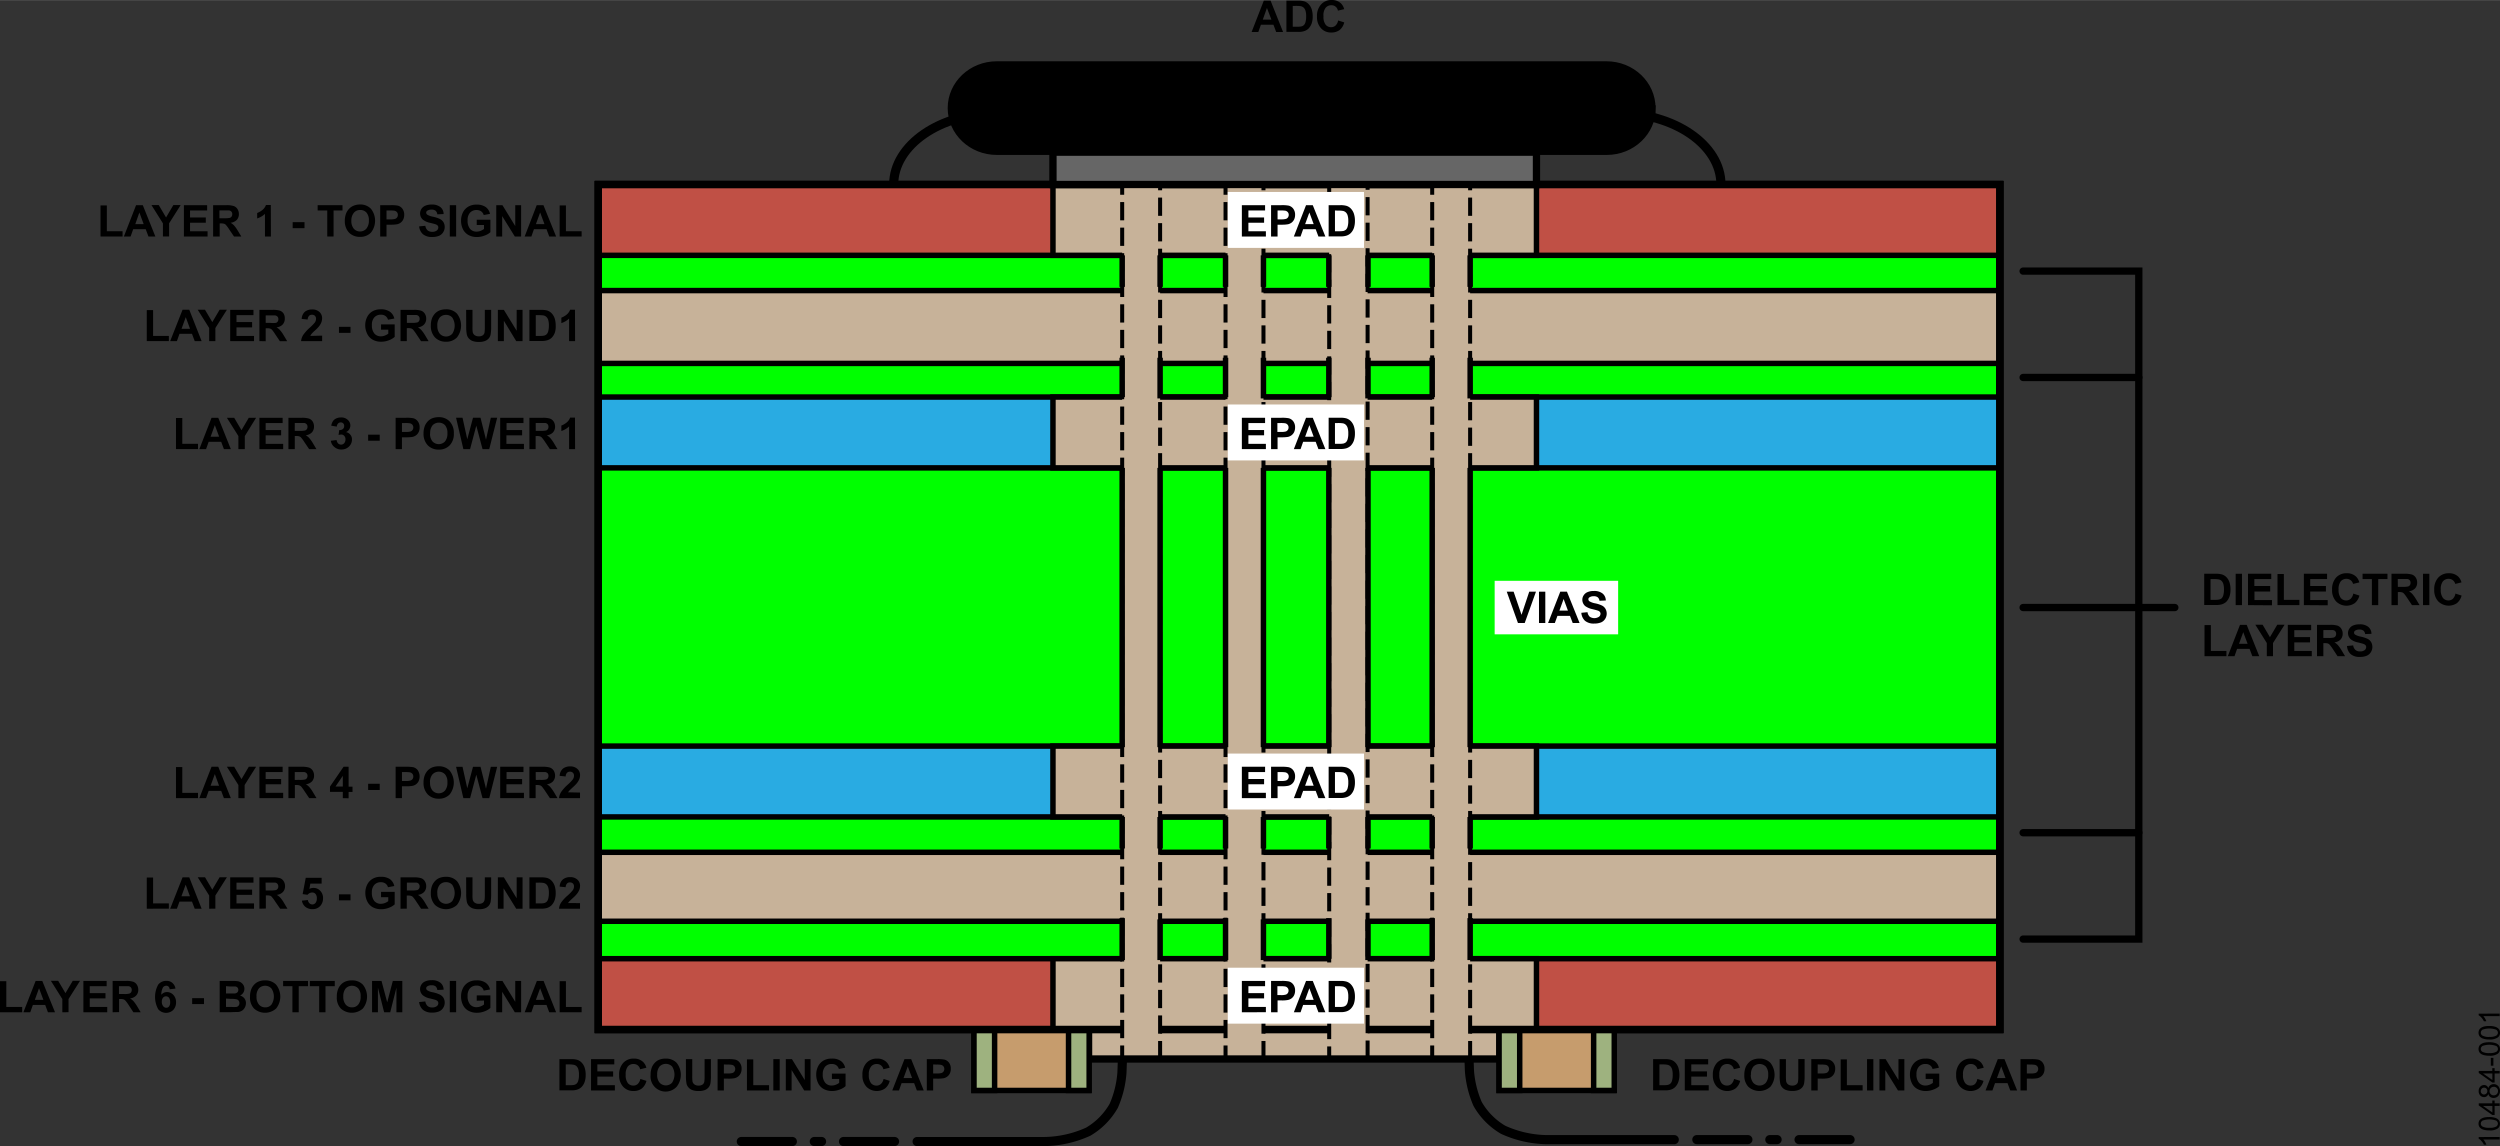 <svg id="f5240e1f-5def-4de2-b5c0-f30f84f59983" data-name="f0ffe977-c3ec-4d06-a69b-636976c22c0b" xmlns="http://www.w3.org/2000/svg" width="9.51in" height="4.36in" viewBox="0 0 684.72 313.87"><rect x="0" y="0" width="684.72" height="313.87" fill="#333333" stroke="none"/><title>10484-001</title><path d="M402.29,288.48l.17,4.73a27.86,27.86,0,0,0,2.23,9.12,19.22,19.22,0,0,0,7,7.1,29.87,29.87,0,0,0,11.95,2.7h34.92" transform="translate(0 -0.02)" fill="none" stroke="#000" stroke-linecap="round" stroke-linejoin="round" stroke-width="2.5"/><line x1="464.74" y1="312.1" x2="508.67" y2="312.1" fill="none" stroke="#000" stroke-linecap="round" stroke-miterlimit="10" stroke-width="2.5" stroke-dasharray="13.99 6 2 6 13.99 6"/><path d="M307.46,289l-.17,4.72a27.68,27.68,0,0,1-2.24,9.13,19.2,19.2,0,0,1-7,7.1,30,30,0,0,1-12,2.7H251.19" transform="translate(0 -0.02)" fill="none" stroke="#000" stroke-linecap="round" stroke-linejoin="round" stroke-width="2.5"/><line x1="245.01" y1="312.62" x2="201.33" y2="312.62" fill="none" stroke="#000" stroke-linecap="round" stroke-miterlimit="10" stroke-width="2.5" stroke-dasharray="13.99 6 2 6 13.99 6"/><path d="M351.42,8.76h-1.89l-.75-2h-3.43l-.71,2H342.8L346.14.18H348Zm-3.2-3.4L347,2.17l-1.13,3.19Z" transform="translate(0 -0.02)"/><path d="M352.33.18h3.17a6.05,6.05,0,0,1,1.64.16,2.8,2.8,0,0,1,1.29.79,3.73,3.73,0,0,1,.82,1.38,6.49,6.49,0,0,1,.28,2,5.67,5.67,0,0,1-.26,1.83,4,4,0,0,1-.92,1.52,3.07,3.07,0,0,1-1.22.68,4.66,4.66,0,0,1-1.53.19h-3.27Zm1.74,1.44V7.31h1.29a4.65,4.65,0,0,0,1.05-.08,1.56,1.56,0,0,0,.7-.36,1.73,1.73,0,0,0,.45-.83,5.56,5.56,0,0,0,.18-1.58,5,5,0,0,0-.18-1.53,2,2,0,0,0-.49-.83,1.75,1.75,0,0,0-.8-.41,9.66,9.66,0,0,0-1.42-.08Z" transform="translate(0 -0.02)"/><path d="M366.49,5.6l1.68.53a3.8,3.8,0,0,1-1.27,2.09,3.72,3.72,0,0,1-2.29.68,3.62,3.62,0,0,1-2.8-1.17,4.44,4.44,0,0,1-1.1-3.19,4.63,4.63,0,0,1,1.11-3.32A3.75,3.75,0,0,1,364.72,0a3.53,3.53,0,0,1,2.56.93,3.41,3.41,0,0,1,.88,1.57l-1.72.41a1.77,1.77,0,0,0-1.82-1.48,2,2,0,0,0-1.54.69,3.29,3.29,0,0,0-.59,2.31,3.52,3.52,0,0,0,.58,2.32,1.87,1.87,0,0,0,1.52.69A1.72,1.72,0,0,0,365.78,7,2.44,2.44,0,0,0,366.49,5.6Z" transform="translate(0 -0.02)"/><path d="M452.77,290.08h3.17a5.94,5.94,0,0,1,1.63.16,2.85,2.85,0,0,1,1.3.8,3.73,3.73,0,0,1,.82,1.38,6.81,6.81,0,0,1,.28,2,5.68,5.68,0,0,1-.27,1.83,3.74,3.74,0,0,1-.92,1.51,3,3,0,0,1-1.21.69,5,5,0,0,1-1.54.18h-3.26Zm1.73,1.45v5.68h1.3a4.18,4.18,0,0,0,1-.08,1.47,1.47,0,0,0,.7-.36,1.67,1.67,0,0,0,.46-.83,5.52,5.52,0,0,0,.17-1.57,5.29,5.29,0,0,0-.17-1.53,2,2,0,0,0-.49-.83,1.66,1.66,0,0,0-.81-.39,6.74,6.74,0,0,0-1.42-.09Z" transform="translate(0 -0.02)"/><path d="M461.44,298.66v-8.58h6.41v1.45h-4.63v1.9h4.3v1.44h-4.3v2.34H468v1.45Z" transform="translate(0 -0.02)"/><path d="M474.93,295.5l1.68.53a3.74,3.74,0,0,1-1.29,2.09,4,4,0,0,1-5.09-.48,4.51,4.51,0,0,1-1.1-3.2,4.71,4.71,0,0,1,1.1-3.32,3.79,3.79,0,0,1,2.92-1.19,3.5,3.5,0,0,1,2.56.94,3.32,3.32,0,0,1,.88,1.57l-1.72.41a1.76,1.76,0,0,0-1.81-1.43,1.93,1.93,0,0,0-1.55.67,3.39,3.39,0,0,0-.6,2.22,3.65,3.65,0,0,0,.59,2.32,1.91,1.91,0,0,0,1.52.69,1.68,1.68,0,0,0,1.19-.44A2.5,2.5,0,0,0,474.93,295.5Z" transform="translate(0 -0.02)"/><path d="M477.75,294.42a5.61,5.61,0,0,1,.39-2.21,3.71,3.71,0,0,1,.8-1.16,3.2,3.2,0,0,1,1.11-.78,4.71,4.71,0,0,1,1.85-.34,4,4,0,0,1,3,1.18,5.26,5.26,0,0,1,0,6.52,4.5,4.5,0,0,1-6.07,0A4.43,4.43,0,0,1,477.75,294.42Zm1.78-.06a3.19,3.19,0,0,0,.68,2.21,2.32,2.32,0,0,0,3.28.13l.13-.13a3.33,3.33,0,0,0,.67-2.24,3.26,3.26,0,0,0-.65-2.21,2.41,2.41,0,0,0-3.41,0l0,0a3.23,3.23,0,0,0-.66,2.2Z" transform="translate(0 -0.02)"/><path d="M487.42,290.08h1.72v4.64a11.48,11.48,0,0,0,.07,1.44,1.39,1.39,0,0,0,.53.84,1.75,1.75,0,0,0,1.1.32A1.71,1.71,0,0,0,492,297a1.15,1.15,0,0,0,.45-.74,8.88,8.88,0,0,0,.08-1.46v-4.74h1.73v4.5a11.41,11.41,0,0,1-.14,2.19,2.42,2.42,0,0,1-.52,1.08,2.59,2.59,0,0,1-1,.7,4.42,4.42,0,0,1-1.65.26,4.79,4.79,0,0,1-1.87-.29,2.59,2.59,0,0,1-1-.74,2.25,2.25,0,0,1-.48-.95,10,10,0,0,1-.17-2.18Z" transform="translate(0 -0.02)"/><path d="M496.09,298.66v-8.58h2.75a9.48,9.48,0,0,1,2.06.13,2.22,2.22,0,0,1,1.24.84,2.67,2.67,0,0,1,.5,1.66,2.9,2.9,0,0,1-.29,1.33,2.3,2.3,0,0,1-.73.85,2.37,2.37,0,0,1-.9.41,9.08,9.08,0,0,1-1.8.12h-1.08v3.24Zm1.75-7.13V294h1a4.23,4.23,0,0,0,1.37-.13,1.09,1.09,0,0,0,.54-.43,1,1,0,0,0,.2-.66,1.18,1.18,0,0,0-.27-.78,1.2,1.2,0,0,0-.7-.37,6.55,6.55,0,0,0-1.25-.06Z" transform="translate(0 -0.02)"/><path d="M504.14,298.66v-8.51h1.7v7.06h4.31v1.45Z" transform="translate(0 -0.02)"/><path d="M511.36,298.66v-8.58h1.73v8.58Z" transform="translate(0 -0.02)"/><path d="M514.76,298.66v-8.58h1.69l3.52,5.73v-5.73h1.61v8.58h-1.75l-3.47-5.6v5.6Z" transform="translate(0 -0.02)"/><path d="M527.41,295.5v-1.45h3.73v3.43a4.56,4.56,0,0,1-1.58.92,5.52,5.52,0,0,1-2.09.41,4.7,4.7,0,0,1-2.35-.57,3.52,3.52,0,0,1-1.5-1.62,5.14,5.14,0,0,1-.51-2.28,4.87,4.87,0,0,1,.57-2.39,3.81,3.81,0,0,1,1.64-1.59,4.44,4.44,0,0,1,2.06-.43,4.08,4.08,0,0,1,2.49.67,3,3,0,0,1,1.16,1.85l-1.73.32a1.75,1.75,0,0,0-.67-1,2,2,0,0,0-1.25-.36,2.35,2.35,0,0,0-1.81.71,3,3,0,0,0-.67,2.14,3.36,3.36,0,0,0,.68,2.29,2.24,2.24,0,0,0,1.78.76,2.93,2.93,0,0,0,1.09-.21,3.62,3.62,0,0,0,.94-.52V295.5Z" transform="translate(0 -0.02)"/><path d="M541.57,295.5l1.68.53a3.8,3.8,0,0,1-1.29,2.09,4,4,0,0,1-5.09-.48,4.46,4.46,0,0,1-1.1-3.2,4.66,4.66,0,0,1,1.1-3.32,3.77,3.77,0,0,1,3-1.19,3.5,3.5,0,0,1,2.57.94,3.3,3.3,0,0,1,.87,1.57l-1.71.41a1.83,1.83,0,0,0-.64-1.05,1.72,1.72,0,0,0-1.17-.38,1.91,1.91,0,0,0-1.55.67,3.39,3.39,0,0,0-.6,2.22,3.59,3.59,0,0,0,.59,2.32,1.89,1.89,0,0,0,1.52.69,1.69,1.69,0,0,0,1.19-.44A2.58,2.58,0,0,0,541.57,295.5Z" transform="translate(0 -0.02)"/><path d="M552.47,298.66h-1.88l-.75-2h-3.43l-.71,2h-1.88l3.35-8.58H549Zm-3.18-3.4-1.18-3.19-1.17,3.19Z" transform="translate(0 -0.02)"/><path d="M553.39,298.66v-8.58h2.79a9.48,9.48,0,0,1,2.06.13,2.2,2.2,0,0,1,1.23.84,2.61,2.61,0,0,1,.5,1.66,2.77,2.77,0,0,1-.28,1.33,2.5,2.5,0,0,1-.73.85,2.72,2.72,0,0,1-.9.41,9,9,0,0,1-1.8.12h-1.13v3.24Zm1.74-7.13V294h1a4.23,4.23,0,0,0,1.37-.13,1.09,1.09,0,0,0,.54-.43,1.22,1.22,0,0,0-.08-1.44,1.17,1.17,0,0,0-.7-.37,6.51,6.51,0,0,0-1.25-.06Z" transform="translate(0 -0.02)"/><path d="M684.63,311.4v.7h-4.48a3.09,3.09,0,0,1,.48.66,5.6,5.6,0,0,1,.36.74h-.68a3.93,3.93,0,0,0-.67-1,2.42,2.42,0,0,0-.76-.63v-.45Z" transform="translate(0 -0.02)"/><path d="M681.8,309.6a5.61,5.61,0,0,1-1.63-.21,2.14,2.14,0,0,1-1-.62,1.64,1.64,0,0,1-.33-1A1.88,1.88,0,0,1,679,307a1.56,1.56,0,0,1,.54-.57,2.66,2.66,0,0,1,.85-.36,5.62,5.62,0,0,1,1.35-.13,5,5,0,0,1,1.63.21,2.1,2.1,0,0,1,1,.62,1.56,1.56,0,0,1,.33,1,1.53,1.53,0,0,1-.59,1.3A3.74,3.74,0,0,1,681.8,309.6Zm0-.72a3.67,3.67,0,0,0,1.88-.33,1,1,0,0,0,.47-.82,1,1,0,0,0-.47-.81,5.52,5.52,0,0,0-3.76,0,1,1,0,0,0-.46.82.89.89,0,0,0,.41.77A3.69,3.69,0,0,0,681.8,308.88Z" transform="translate(0 -0.02)"/><path d="M684.63,302.9h-1.38v2.48h-.64l-3.71-2.61v-.58h3.71v-.77h.64v.77h1.38Zm-2,0h-2.58l2.58,1.79Z" transform="translate(0 -0.02)"/><path d="M681.52,299.62a1.26,1.26,0,0,1-.46.65,1.12,1.12,0,0,1-.71.21,1.39,1.39,0,0,1-1.05-.45,1.7,1.7,0,0,1-.42-1.2,1.66,1.66,0,0,1,.43-1.2,1.42,1.42,0,0,1,1.06-.46,1.23,1.23,0,0,1,.7.21,1.41,1.41,0,0,1,.45.63,1.51,1.51,0,0,1,.56-.8,1.58,1.58,0,0,1,.91-.28,1.63,1.63,0,0,1,1.23.52,2.12,2.12,0,0,1,0,2.74,1.68,1.68,0,0,1-1.25.52,1.5,1.5,0,0,1-.94-.29A1.38,1.38,0,0,1,681.52,299.62Zm-1.19.14a.89.89,0,0,0,.92-.86v-.08a.92.92,0,0,0-.25-.67.86.86,0,0,0-.63-.26.89.89,0,0,0-.65.27,1,1,0,0,0-.27.66.93.93,0,0,0,.26.67A.83.83,0,0,0,680.33,299.76ZM683,300a1.2,1.2,0,0,0,.59-.15,1,1,0,0,0,.43-.42,1.29,1.29,0,0,0,.16-.61,1.12,1.12,0,0,0-.33-.83,1.09,1.09,0,0,0-.82-.33,1.15,1.15,0,0,0-1.17,1.19,1.13,1.13,0,0,0,.32.82,1.1,1.1,0,0,0,.82.33Z" transform="translate(0 -0.02)"/><path d="M684.63,294h-1.38v2.48h-.64l-3.71-2.61v-.55h3.71v-.77h.64v.77h1.38Zm-2,0h-2.58l2.58,1.79Z" transform="translate(0 -0.02)"/><path d="M682.91,291.88h-.71v-2.15h.71Z" transform="translate(0 -0.02)"/><path d="M681.8,289.15a5.61,5.61,0,0,1-1.63-.21,2.14,2.14,0,0,1-1-.62,1.64,1.64,0,0,1-.33-1,1.88,1.88,0,0,1,.18-.81,1.56,1.56,0,0,1,.54-.57,2.66,2.66,0,0,1,.85-.36,5.62,5.62,0,0,1,1.35-.13,5,5,0,0,1,1.63.21,2,2,0,0,1,1,.62,1.56,1.56,0,0,1,.33,1,1.53,1.53,0,0,1-.59,1.3A3.74,3.74,0,0,1,681.8,289.15Zm0-.73a3.67,3.67,0,0,0,1.88-.33.92.92,0,0,0,.35-1.27.84.84,0,0,0-.35-.35,5.52,5.52,0,0,0-3.76,0,1,1,0,0,0-.46.82.89.89,0,0,0,.41.77A3.69,3.69,0,0,0,681.8,288.42Z" transform="translate(0 -0.02)"/><path d="M681.8,284.7a5.29,5.29,0,0,1-1.63-.21,2.14,2.14,0,0,1-1-.62,1.64,1.64,0,0,1-.33-1,1.88,1.88,0,0,1,.18-.81,1.64,1.64,0,0,1,.54-.57,2.9,2.9,0,0,1,.85-.36,6.18,6.18,0,0,1,1.35-.13,5,5,0,0,1,1.63.21,2.1,2.1,0,0,1,1,.62,1.58,1.58,0,0,1,.33,1,1.53,1.53,0,0,1-.59,1.3A3.74,3.74,0,0,1,681.8,284.7Zm0-.72a3.56,3.56,0,0,0,1.88-.33,1,1,0,0,0,.47-.82,1,1,0,0,0-.47-.81,5.52,5.52,0,0,0-3.76,0,1,1,0,0,0-.46.82.89.89,0,0,0,.41.77A3.6,3.6,0,0,0,681.8,284Z" transform="translate(0 -0.02)"/><path d="M684.63,277.6v.7h-4.48a3.43,3.43,0,0,1,.48.67,5.06,5.06,0,0,1,.36.74h-.68a4.17,4.17,0,0,0-.67-1,2.72,2.72,0,0,0-.76-.63v-.45Z" transform="translate(0 -0.02)"/><path d="M153.22,290.08h3.16a5.94,5.94,0,0,1,1.63.16,2.8,2.8,0,0,1,1.3.8,3.48,3.48,0,0,1,.82,1.38,6.2,6.2,0,0,1,.28,2,5.67,5.67,0,0,1-.26,1.83,3.74,3.74,0,0,1-.92,1.51,3,3,0,0,1-1.22.69,5,5,0,0,1-1.54.18h-3.25Zm1.73,1.45v5.68h1.29a4.14,4.14,0,0,0,1-.08,1.56,1.56,0,0,0,.7-.36,1.78,1.78,0,0,0,.45-.83,5.19,5.19,0,0,0,.18-1.57,5,5,0,0,0-.18-1.53,2,2,0,0,0-.49-.83,1.59,1.59,0,0,0-.8-.39,6.83,6.83,0,0,0-1.43-.09Z" transform="translate(0 -0.02)"/><path d="M161.88,298.66v-8.58h6.37v1.45h-4.64v1.9h4.32v1.44h-4.32v2.34h4.8v1.45Z" transform="translate(0 -0.02)"/><path d="M175.38,295.5l1.67.53a3.77,3.77,0,0,1-1.27,2.09,3.62,3.62,0,0,1-2.29.69,3.68,3.68,0,0,1-2.81-1.17,4.46,4.46,0,0,1-1.1-3.2,4.63,4.63,0,0,1,1.11-3.32,3.76,3.76,0,0,1,2.91-1.19,3.53,3.53,0,0,1,2.56.94,3.3,3.3,0,0,1,.87,1.57l-1.71.41a1.75,1.75,0,0,0-1.81-1.43,1.9,1.9,0,0,0-1.55.67,3.38,3.38,0,0,0-.59,2.22,3.58,3.58,0,0,0,.58,2.32,1.88,1.88,0,0,0,1.53.69,1.71,1.71,0,0,0,1.19-.44A2.55,2.55,0,0,0,175.38,295.5Z" transform="translate(0 -0.02)"/><path d="M178.19,294.42a5.61,5.61,0,0,1,.39-2.21,4.22,4.22,0,0,1,.8-1.16,3.29,3.29,0,0,1,1.11-.78,4.71,4.71,0,0,1,1.85-.34,4,4,0,0,1,3,1.18,5.26,5.26,0,0,1,0,6.52,4.13,4.13,0,0,1-7.15-3.21Zm1.8-.1a3.2,3.2,0,0,0,.67,2.21,2.32,2.32,0,0,0,3.28.13l.13-.13a4.08,4.08,0,0,0,0-4.45,2.41,2.41,0,0,0-3.41,0l0,0A3.29,3.29,0,0,0,180,294.32Z" transform="translate(0 -0.02)"/><path d="M187.86,290.08h1.74v4.64a11.48,11.48,0,0,0,.06,1.44,1.35,1.35,0,0,0,.53.84,1.74,1.74,0,0,0,1.15.32,1.76,1.76,0,0,0,1.11-.3,1.2,1.2,0,0,0,.45-.74,10.13,10.13,0,0,0,.08-1.46v-4.74h1.73v4.5a12.28,12.28,0,0,1-.14,2.19,2.53,2.53,0,0,1-.52,1.08,2.67,2.67,0,0,1-1,.7,4.42,4.42,0,0,1-1.65.26,4.76,4.76,0,0,1-1.87-.29,2.52,2.52,0,0,1-1-.74,2.27,2.27,0,0,1-.49-.95,10.63,10.63,0,0,1-.17-2.18Z" transform="translate(0 -0.02)"/><path d="M196.54,298.66v-8.58h2.77a9.53,9.53,0,0,1,2.07.13,2.17,2.17,0,0,1,1.23.84,2.61,2.61,0,0,1,.5,1.66,2.67,2.67,0,0,1-.29,1.33,2.45,2.45,0,0,1-1.63,1.26,8.93,8.93,0,0,1-1.79.12h-1.14v3.24Zm1.72-7.13V294h1a4.2,4.2,0,0,0,1.37-.13,1.07,1.07,0,0,0,.55-.43,1.25,1.25,0,0,0-.08-1.44,1.17,1.17,0,0,0-.7-.37,6.51,6.51,0,0,0-1.25-.06Z" transform="translate(0 -0.02)"/><path d="M204.58,298.66v-8.51h1.73v7.06h4.32v1.45Z" transform="translate(0 -0.02)"/><path d="M211.81,298.66v-8.58h1.74v8.58Z" transform="translate(0 -0.02)"/><path d="M215.22,298.66v-8.58h1.68l3.51,5.73v-5.73H222v8.58h-1.74l-3.45-5.6v5.6Z" transform="translate(0 -0.02)"/><path d="M227.85,295.5v-1.45h3.74v3.43a4.65,4.65,0,0,1-1.58.92,5.61,5.61,0,0,1-2.1.41,4.7,4.7,0,0,1-2.35-.57,3.62,3.62,0,0,1-1.5-1.62,5.28,5.28,0,0,1-.51-2.28,5,5,0,0,1,.57-2.39,3.81,3.81,0,0,1,1.64-1.59,4.44,4.44,0,0,1,2.06-.43,4.11,4.11,0,0,1,2.5.67,3.07,3.07,0,0,1,1.16,1.85l-1.73.32a1.82,1.82,0,0,0-.68-1,2,2,0,0,0-1.25-.36,2.35,2.35,0,0,0-1.81.71,3.13,3.13,0,0,0-.67,2.14,3.36,3.36,0,0,0,.68,2.29,2.24,2.24,0,0,0,1.78.76,3,3,0,0,0,1.1-.21,3.94,3.94,0,0,0,.94-.52V295.5Z" transform="translate(0 -0.02)"/><path d="M242,295.5l1.68.53a3.74,3.74,0,0,1-1.29,2.09,4,4,0,0,1-5.08-.48,4.42,4.42,0,0,1-1.1-3.2,4.66,4.66,0,0,1,1.1-3.32,3.77,3.77,0,0,1,2.91-1.19,3.5,3.5,0,0,1,2.56.94,3.32,3.32,0,0,1,.88,1.57l-1.72.41a1.76,1.76,0,0,0-1.81-1.43,1.89,1.89,0,0,0-1.54.67,3.31,3.31,0,0,0-.63,2.23,3.53,3.53,0,0,0,.59,2.32,1.88,1.88,0,0,0,1.51.69,1.68,1.68,0,0,0,1.19-.44A2.45,2.45,0,0,0,242,295.5Z" transform="translate(0 -0.02)"/><path d="M253,298.66h-1.88l-.75-2h-3.44l-.71,2h-1.84l3.35-8.58h1.83Zm-3.19-3.4-1.18-3.19-1.16,3.19Z" transform="translate(0 -0.02)"/><path d="M253.84,298.66v-8.58h2.79a9.48,9.48,0,0,1,2.06.13,2.25,2.25,0,0,1,1.23.84,2.6,2.6,0,0,1,.49,1.66,2.77,2.77,0,0,1-.28,1.33,2.3,2.3,0,0,1-.73.85,2.67,2.67,0,0,1-.89.41,9.08,9.08,0,0,1-1.8.12h-1.13v3.24Zm1.74-7.13V294h.95a4.23,4.23,0,0,0,1.37-.13,1.09,1.09,0,0,0,.54-.43,1.22,1.22,0,0,0-.08-1.44,1.2,1.2,0,0,0-.7-.37,6.48,6.48,0,0,0-1.24-.06Z" transform="translate(0 -0.02)"/><path d="M27.53,64.77V56.26h1.73v7.07h4.31v1.44Z" transform="translate(0 -0.02)"/><path d="M42.55,64.77H40.66l-.75-2H36.48l-.71,2H33.93l3.34-8.58h1.84Zm-3.2-3.39-1.18-3.19-1.11,3.19Z" transform="translate(0 -0.02)"/><path d="M44.62,64.77V61.16l-3.14-5h2l2,3.4,2-3.4h2l-3.16,5v3.6Z" transform="translate(0 -0.02)"/><path d="M50.37,64.77V56.19h6.36v1.45H52.05v1.91h4.32V61H52.05v2.34h4.8v1.44Z" transform="translate(0 -0.02)"/><path d="M58.37,64.77V56.19h3.68a6.14,6.14,0,0,1,2,.25,2,2,0,0,1,1,.82,2.61,2.61,0,0,1,.38,1.36,2.28,2.28,0,0,1-.57,1.59,2.82,2.82,0,0,1-1.7.8,4.29,4.29,0,0,1,.93.72,9.26,9.26,0,0,1,1,1.39l1,1.65h-2l-1.26-1.86a10.35,10.35,0,0,0-.91-1.26,1.17,1.17,0,0,0-.52-.36,2.56,2.56,0,0,0-.87-.1h-.36v3.58Zm1.73-5h1.29a7.4,7.4,0,0,0,1.56-.1,1,1,0,0,0,.48-.37,1.06,1.06,0,0,0,.18-.64,1,1,0,0,0-.23-.7,1.06,1.06,0,0,0-.66-.34H60.1Z" transform="translate(0 -0.02)"/><path d="M74.2,64.77H72.57v-6.2a5.61,5.61,0,0,1-2.13,1.25V58.33a5.13,5.13,0,0,0,1.4-.8,3.1,3.1,0,0,0,1-1.38h1.33Z" transform="translate(0 -0.02)"/><path d="M80.16,62.49V60.84H83.4v1.65Z" transform="translate(0 -0.02)"/><path d="M89.63,64.77V57.64H87V56.19h6.81v1.45H91.36v7.13Z" transform="translate(0 -0.02)"/><path d="M94.44,60.54a5.55,5.55,0,0,1,.4-2.21,4.17,4.17,0,0,1,.8-1.18,3.41,3.41,0,0,1,1.11-.77A4.53,4.53,0,0,1,98.6,56a4,4,0,0,1,3,1.18,5.26,5.26,0,0,1,0,6.52,4,4,0,0,1-3,1.17,4.06,4.06,0,0,1-3-1.16A4.5,4.5,0,0,1,94.44,60.54Zm1.79-.1a3.27,3.27,0,0,0,.68,2.21,2.32,2.32,0,0,0,3.27.14.93.93,0,0,0,.14-.14,3.3,3.3,0,0,0,.71-2.21,3.21,3.21,0,0,0-.64-2.2,2.21,2.21,0,0,0-1.72-.73,2.16,2.16,0,0,0-1.73.74A3.26,3.26,0,0,0,96.23,60.44Z" transform="translate(0 -0.02)"/><path d="M104.13,64.77V56.19h2.78a9.61,9.61,0,0,1,2.07.13,2.28,2.28,0,0,1,1.23.84,2.68,2.68,0,0,1,.5,1.67,2.93,2.93,0,0,1-.29,1.33,2.39,2.39,0,0,1-.73.85,2.51,2.51,0,0,1-.9.4,9.92,9.92,0,0,1-1.8.13h-1.13v3.23Zm1.73-7.13v2.44h1a4.53,4.53,0,0,0,1.37-.14,1.2,1.2,0,0,0,.55-.42,1.24,1.24,0,0,0,.19-.67,1.13,1.13,0,0,0-.27-.77,1.22,1.22,0,0,0-.7-.38,8.72,8.72,0,0,0-1.25-.06Z" transform="translate(0 -0.02)"/><path d="M114.8,62l1.69-.16a2.16,2.16,0,0,0,.62,1.25,2,2,0,0,0,1.25.4,2,2,0,0,0,1.27-.36,1.06,1.06,0,0,0,.42-.83.75.75,0,0,0-.18-.52,1.36,1.36,0,0,0-.62-.37c-.2-.07-.67-.19-1.39-.37a4.93,4.93,0,0,1-2-.85,2.28,2.28,0,0,1-.42-3,2.36,2.36,0,0,1,1.08-.87,4.28,4.28,0,0,1,1.69-.3,3.65,3.65,0,0,1,2.43.71,2.44,2.44,0,0,1,.86,1.89l-1.73.08a1.53,1.53,0,0,0-.48-1,1.71,1.71,0,0,0-1.1-.29,2,2,0,0,0-1.18.31.61.61,0,0,0-.28.53.71.71,0,0,0,.26.52,4.55,4.55,0,0,0,1.59.58,8.19,8.19,0,0,1,1.87.61,2.37,2.37,0,0,1,1,.88,2.66,2.66,0,0,1-.06,2.75,2.49,2.49,0,0,1-1.16,1,4.75,4.75,0,0,1-1.87.31,3.72,3.72,0,0,1-2.51-.75A3.3,3.3,0,0,1,114.8,62Z" transform="translate(0 -0.02)"/><path d="M123.19,64.77V56.19h1.74v8.58Z" transform="translate(0 -0.02)"/><path d="M130.57,61.62V60.17h3.74v3.42a4.5,4.5,0,0,1-1.58.92,5.59,5.59,0,0,1-2.09.4,4.59,4.59,0,0,1-2.35-.56,3.62,3.62,0,0,1-1.51-1.61,5.2,5.2,0,0,1-.5-2.29,5,5,0,0,1,.56-2.38,3.81,3.81,0,0,1,1.65-1.6,4.32,4.32,0,0,1,2.06-.43,4.15,4.15,0,0,1,2.49.67,3,3,0,0,1,1.16,1.86l-1.72.32a1.84,1.84,0,0,0-.68-1,2.15,2.15,0,0,0-1.25-.37,2.36,2.36,0,0,0-1.81.72,3,3,0,0,0-.67,2.14,3.35,3.35,0,0,0,.68,2.3,2.3,2.3,0,0,0,1.78.76,3.4,3.4,0,0,0,1.09-.21,4.32,4.32,0,0,0,.94-.52V61.62Z" transform="translate(0 -0.02)"/><path d="M135.92,64.77V56.19h1.69l3.51,5.73V56.19h1.61v8.58H141l-3.46-5.59v5.59Z" transform="translate(0 -0.02)"/><path d="M152.31,64.77h-1.88l-.75-2h-3.44l-.7,2H143.7L147,56.19h1.84Zm-3.19-3.39-1.18-3.19-1.16,3.19Z" transform="translate(0 -0.02)"/><path d="M153.28,64.77V56.26H155v7.07h4.3v1.44Z" transform="translate(0 -0.02)"/><path d="M40.2,93.42V84.93h1.73V92h4.32v1.42Z" transform="translate(0 -0.02)"/><path d="M55.22,93.42H53.33l-.75-2H49.16l-.71,2H46.61L50,84.83h1.84Zm-3.17-3.37-1.17-3.19-1.16,3.19Z" transform="translate(0 -0.02)"/><path d="M57.29,93.42V89.83l-3.14-5h2l2,3.39,2-3.39h2l-3.16,5v3.59Z" transform="translate(0 -0.02)"/><path d="M63.05,93.42V84.86h6.37v1.45H64.77v1.9h4.28v1.45H64.77V92h4.8v1.42Z" transform="translate(0 -0.02)"/><path d="M71.05,93.42V84.86h3.64a6.41,6.41,0,0,1,2,.23,2,2,0,0,1,1,.82A2.48,2.48,0,0,1,78,87.26a2.28,2.28,0,0,1-.57,1.6,2.72,2.72,0,0,1-1.7.8,3.86,3.86,0,0,1,.93.72,9.06,9.06,0,0,1,1,1.39l1,1.68h-2l-1.26-1.87a12.29,12.29,0,0,0-.91-1.27A1.23,1.23,0,0,0,74,90a2.8,2.8,0,0,0-.87-.1h-.36v3.56Zm1.72-5H74a6,6,0,0,0,1.58,0,.87.87,0,0,0,.48-.36,1,1,0,0,0,.18-.64,1,1,0,0,0-.23-.7,1.14,1.14,0,0,0-.66-.34H72.77Z" transform="translate(0 -0.02)"/><path d="M88.23,91.92v1.5H82.46A4,4,0,0,1,83,91.8a11.31,11.31,0,0,1,1.85-2.06,12.09,12.09,0,0,0,1.37-1.4,1.79,1.79,0,0,0,.34-1,1.16,1.16,0,0,0-.3-.85,1.14,1.14,0,0,0-.81-.29,1.12,1.12,0,0,0-.82.31,1.61,1.61,0,0,0-.36,1l-1.64-.17a2.75,2.75,0,0,1,.92-2,3.18,3.18,0,0,1,1.94-.59,2.81,2.81,0,0,1,2,.69,2.26,2.26,0,0,1,.73,1.7A3.13,3.13,0,0,1,88,88.32a4.53,4.53,0,0,1-.66,1.1,11,11,0,0,1-1.07,1.09,8.9,8.9,0,0,0-1,1A3,3,0,0,0,85,92Z" transform="translate(0 -0.02)"/><path d="M92.84,91.16V89.51H96v1.65Z" transform="translate(0 -0.02)"/><path d="M104.36,90.29V88.84h3.74v3.42a4.85,4.85,0,0,1-1.58.93,5.8,5.8,0,0,1-2.1.4,4.69,4.69,0,0,1-2.35-.56,3.62,3.62,0,0,1-1.5-1.62,5.17,5.17,0,0,1-.54-2.29,5,5,0,0,1,.57-2.38,3.78,3.78,0,0,1,1.64-1.6,4.57,4.57,0,0,1,2.06-.43,4.18,4.18,0,0,1,2.5.67A3.12,3.12,0,0,1,108,87.24l-1.73.32a1.88,1.88,0,0,0-.68-1,2,2,0,0,0-1.25-.37,2.36,2.36,0,0,0-1.81.72,3,3,0,0,0-.67,2.14,3.39,3.39,0,0,0,.68,2.3,2.24,2.24,0,0,0,1.78.76,2.93,2.93,0,0,0,1.09-.21,3.94,3.94,0,0,0,.94-.52V90.29Z" transform="translate(0 -0.02)"/><path d="M109.7,93.42V84.86h3.65a6.35,6.35,0,0,1,2,.23,2,2,0,0,1,1,.82,2.43,2.43,0,0,1,.38,1.35,2.24,2.24,0,0,1-.57,1.6,2.72,2.72,0,0,1-1.7.8,3.86,3.86,0,0,1,.93.72,9.58,9.58,0,0,1,1,1.39l1,1.68h-2.07l-1.24-1.87a14.12,14.12,0,0,0-.92-1.27,1.3,1.3,0,0,0-.52-.35,2.88,2.88,0,0,0-.87-.1h-.35v3.56Zm1.74-5h1.28a6.2,6.2,0,0,0,1.55-.11.83.83,0,0,0,.48-.36,1,1,0,0,0,.18-.64,1,1,0,0,0-.23-.7,1.15,1.15,0,0,0-.64-.34h-2.62Z" transform="translate(0 -0.02)"/><path d="M118,89.2a5.53,5.53,0,0,1,.39-2.2,4.47,4.47,0,0,1,.8-1.18,3.88,3.88,0,0,1,1.11-.77,4.89,4.89,0,0,1,1.85-.34,4,4,0,0,1,3,1.18,5.27,5.27,0,0,1,0,6.53,4,4,0,0,1-3,1.17,4.05,4.05,0,0,1-3-1.17A4.48,4.48,0,0,1,118,89.2Zm1.79,0a3.2,3.2,0,0,0,.67,2.21,2.31,2.31,0,0,0,3.41,0,4.06,4.06,0,0,0,0-4.44,2.2,2.2,0,0,0-1.72-.73,2.23,2.23,0,0,0-1.73.74,3.39,3.39,0,0,0-.65,2.17Z" transform="translate(0 -0.02)"/><path d="M127.67,84.86h1.74v4.65a8.51,8.51,0,0,0,.06,1.43,1.36,1.36,0,0,0,.53.85,1.88,1.88,0,0,0,1.15.32,1.76,1.76,0,0,0,1.11-.3,1.24,1.24,0,0,0,.45-.74,10.13,10.13,0,0,0,.08-1.46V84.86h1.73v4.56a12.23,12.23,0,0,1-.14,2.18,2.42,2.42,0,0,1-.52,1.08,2.67,2.67,0,0,1-1,.7,4.23,4.23,0,0,1-1.65.26,4.68,4.68,0,0,1-1.86-.28,2.72,2.72,0,0,1-1-.74,2.34,2.34,0,0,1-.49-1,10.63,10.63,0,0,1-.17-2.18Z" transform="translate(0 -0.02)"/><path d="M136.36,93.42V84.86H138l3.51,5.73V84.86h1.61v8.56h-1.74L138,87.84v5.58Z" transform="translate(0 -0.02)"/><path d="M145,84.86h3.17a7,7,0,0,1,1.64.16,3,3,0,0,1,1.29.79,3.85,3.85,0,0,1,.82,1.39,6.49,6.49,0,0,1,.28,2A5.67,5.67,0,0,1,152,91a4,4,0,0,1-.92,1.52,3.07,3.07,0,0,1-1.22.68,4.94,4.94,0,0,1-1.53.19H145Zm1.74,1.45V92H148a4.82,4.82,0,0,0,1-.08,1.56,1.56,0,0,0,.7-.36,1.73,1.73,0,0,0,.45-.83,5.91,5.91,0,0,0,.18-1.57,5,5,0,0,0-.18-1.53,2,2,0,0,0-.49-.83,1.75,1.75,0,0,0-.8-.41,9.66,9.66,0,0,0-1.42-.08Z" transform="translate(0 -0.02)"/><path d="M157.51,93.42h-1.64V87.24a5.49,5.49,0,0,1-2.12,1.25V87a5.13,5.13,0,0,0,1.4-.8,3.12,3.12,0,0,0,1-1.38h1.33Z" transform="translate(0 -0.02)"/><path d="M48.2,123v-8.52h1.73v7.07h4.3V123Z" transform="translate(0 -0.02)"/><path d="M63.22,123H61.33l-.75-2H57.15l-.71,2H54.6l3.34-8.58h1.84Zm-3.2-3.4-1.18-3.18-1.16,3.19Z" transform="translate(0 -0.02)"/><path d="M65.29,123v-3.58l-3.15-5h2l2,3.4,2-3.4h2l-3.09,5V123Z" transform="translate(0 -0.02)"/><path d="M71.05,123v-8.58h6.36v1.45H72.76v1.91H77v1.44H72.76v2.34h4.8V123Z" transform="translate(0 -0.02)"/><path d="M79,123v-8.58h3.65a6.44,6.44,0,0,1,2,.23,2,2,0,0,1,1,.82,2.57,2.57,0,0,1,.35,1.35,2.31,2.31,0,0,1-.56,1.59,2.77,2.77,0,0,1-1.7.8,4,4,0,0,1,.92.72,9.26,9.26,0,0,1,1,1.39l1,1.68h-2l-1.26-1.87a11.19,11.19,0,0,0-.91-1.26,1.25,1.25,0,0,0-.52-.36,2.9,2.9,0,0,0-.88-.1h-.35V123Zm1.73-5H82a6.7,6.7,0,0,0,1.55-.1.9.9,0,0,0,.49-.37,1,1,0,0,0,.18-.64,1,1,0,0,0-.24-.7,1,1,0,0,0-.65-.34h-2.6Z" transform="translate(0 -0.02)"/><path d="M90.61,120.71l1.59-.19a1.52,1.52,0,0,0,.41.93,1.17,1.17,0,0,0,.8.32,1.11,1.11,0,0,0,.86-.39,1.48,1.48,0,0,0,.35-1,1.35,1.35,0,0,0-.33-1,1.06,1.06,0,0,0-.82-.37,2.35,2.35,0,0,0-.74.13l.18-1.35a1.42,1.42,0,0,0,1-.29,1,1,0,0,0,.35-.81.89.89,0,0,0-.94-1,1,1,0,0,0-.72.29,1.39,1.39,0,0,0-.36.86l-1.52-.26a3.53,3.53,0,0,1,.48-1.25,2.12,2.12,0,0,1,.89-.73,3.09,3.09,0,0,1,1.28-.27,2.54,2.54,0,0,1,2,.78,2,2,0,0,1,0,2.83,1.91,1.91,0,0,1-.6.4,2,2,0,0,1,1.18.71,1.94,1.94,0,0,1,.45,1.33,2.58,2.58,0,0,1-.83,1.93,2.86,2.86,0,0,1-2.06.8,2.81,2.81,0,0,1-1.92-.68A2.61,2.61,0,0,1,90.61,120.71Z" transform="translate(0 -0.02)"/><path d="M100.83,120.7v-1.65H104v1.65Z" transform="translate(0 -0.02)"/><path d="M108.36,123v-8.58h2.78a9.61,9.61,0,0,1,2.07.13,2.22,2.22,0,0,1,1.22.84,2.62,2.62,0,0,1,.5,1.67,2.67,2.67,0,0,1-.29,1.33,2.37,2.37,0,0,1-.72.85,2.82,2.82,0,0,1-.9.41,10.77,10.77,0,0,1-1.79.12h-1.14V123Zm1.73-7.14v2.44h1a4.87,4.87,0,0,0,1.37-.13,1.15,1.15,0,0,0,.74-1.09,1.16,1.16,0,0,0-.27-.78,1.31,1.31,0,0,0-.7-.38,8.79,8.79,0,0,0-1.25-.06Z" transform="translate(0 -0.02)"/><path d="M116,118.75a5.55,5.55,0,0,1,.4-2.21,4.23,4.23,0,0,1,.79-1.17,3.48,3.48,0,0,1,1.12-.78,4.89,4.89,0,0,1,1.85-.34,4,4,0,0,1,3,1.18,4.54,4.54,0,0,1,1.14,3.28,4.46,4.46,0,0,1-1.13,3.25,4,4,0,0,1-3,1.18,4.09,4.09,0,0,1-3-1.17A4.51,4.51,0,0,1,116,118.75Zm1.79-.06a3.21,3.21,0,0,0,.67,2.21,2.35,2.35,0,0,0,3.31.11l.11-.11a3.32,3.32,0,0,0,.66-2.25,3.22,3.22,0,0,0-.65-2.2,2.4,2.4,0,0,0-3.39,0l0,0a3.28,3.28,0,0,0-.68,2.24Z" transform="translate(0 -0.02)"/><path d="M126.91,123l-2-8.59h1.77l1.3,5.9,1.57-5.9h2.06l1.5,6,1.32-6h1.74L134,123h-1.84l-1.71-6.42-1.7,6.42Z" transform="translate(0 -0.02)"/><path d="M137,123v-8.58h6.37v1.45h-4.63v1.91H143v1.44H138.7v2.34h4.8V123Z" transform="translate(0 -0.02)"/><path d="M145,123v-8.58h3.65a6.44,6.44,0,0,1,2,.23,2.06,2.06,0,0,1,1,.82,2.61,2.61,0,0,1,.38,1.36,2.32,2.32,0,0,1-.57,1.59,2.77,2.77,0,0,1-1.7.8,3.8,3.8,0,0,1,.93.72,10.66,10.66,0,0,1,1,1.39l1,1.68h-2.08l-1.25-1.87a12.7,12.7,0,0,0-.92-1.26,1.17,1.17,0,0,0-.52-.36,2.84,2.84,0,0,0-.87-.1h-.35V123Zm1.74-5H148a6.82,6.82,0,0,0,1.56-.1.9.9,0,0,0,.49-.37,1.2,1.2,0,0,0,.17-.64,1.05,1.05,0,0,0-.23-.7,1,1,0,0,0-.65-.34h-2.62Z" transform="translate(0 -0.02)"/><path d="M157.51,123h-1.64v-6.21a5.49,5.49,0,0,1-2.12,1.25v-1.49a5.13,5.13,0,0,0,1.4-.8,3,3,0,0,0,1-1.38h1.33Z" transform="translate(0 -0.02)"/><path d="M40.2,248.88v-8.53h1.73v7.07h4.32v1.45Z" transform="translate(0 -0.02)"/><path d="M55.22,248.88H53.33l-.75-1.95H49.16l-.71,1.95H46.61L50,240.29h1.84Zm-3.2-3.4-1.17-3.19-1.16,3.19Z" transform="translate(0 -0.02)"/><path d="M57.29,248.88v-3.62l-3.14-5h2l2,3.4,2-3.4h2l-3.16,5v3.61Z" transform="translate(0 -0.02)"/><path d="M63.05,248.88v-8.59h6.37v1.45H64.77v1.91h4.28v1.44H64.77v2.34h4.8v1.45Z" transform="translate(0 -0.02)"/><path d="M71.05,248.88v-8.59h3.64a6.41,6.41,0,0,1,2,.23,1.92,1.92,0,0,1,1,.82,2.44,2.44,0,0,1,.38,1.36,2.28,2.28,0,0,1-.57,1.59,2.72,2.72,0,0,1-1.7.8,4.07,4.07,0,0,1,.93.72,8.6,8.6,0,0,1,1,1.39l1,1.68h-2L75.43,247a10.06,10.06,0,0,0-.91-1.26,1.1,1.1,0,0,0-.48-.4,2.53,2.53,0,0,0-.87-.1h-.36v3.59Zm1.72-5H74a7.36,7.36,0,0,0,1.56-.1.94.94,0,0,0,.48-.37,1,1,0,0,0,.18-.64,1.05,1.05,0,0,0-.23-.7,1,1,0,0,0-.66-.34h-2.6Z" transform="translate(0 -0.02)"/><path d="M82.69,246.67l1.64-.17a1.43,1.43,0,0,0,.42.88,1.12,1.12,0,0,0,1.67-.09,1.93,1.93,0,0,0,.36-1.27,1.71,1.71,0,0,0-.36-1.18,1.13,1.13,0,0,0-.92-.4,1.66,1.66,0,0,0-1.27.63l-1.34-.19.85-4.47h4.35V242H85l-.26,1.46a2.3,2.3,0,0,1,1.12-.28,2.49,2.49,0,0,1,1.86.8,2.86,2.86,0,0,1,.76,2.07,3.14,3.14,0,0,1-.61,1.89A2.76,2.76,0,0,1,85.58,249a3,3,0,0,1-1.94-.63A2.71,2.71,0,0,1,82.69,246.67Z" transform="translate(0 -0.02)"/><path d="M92.84,246.59v-1.65H96v1.65Z" transform="translate(0 -0.02)"/><path d="M104.36,245.72v-1.45h3.74v3.42a4.68,4.68,0,0,1-1.58.93,5.8,5.8,0,0,1-2.1.4,4.69,4.69,0,0,1-2.35-.56,3.62,3.62,0,0,1-1.5-1.62,5.21,5.21,0,0,1-.51-2.29,4.92,4.92,0,0,1,.57-2.38,3.78,3.78,0,0,1,1.64-1.6,4.32,4.32,0,0,1,2.06-.43,4.18,4.18,0,0,1,2.5.67,3.12,3.12,0,0,1,1.16,1.86l-1.73.32a1.84,1.84,0,0,0-.68-1,2.13,2.13,0,0,0-1.25-.37,2.33,2.33,0,0,0-1.81.73,3,3,0,0,0-.67,2.13,3.4,3.4,0,0,0,.68,2.3,2.3,2.3,0,0,0,1.78.76,3.4,3.4,0,0,0,1.09-.21,3.76,3.76,0,0,0,.94-.52v-1.09Z" transform="translate(0 -0.02)"/><path d="M109.7,248.88v-8.59h3.65a6.38,6.38,0,0,1,2,.23,1.92,1.92,0,0,1,1,.82,2.44,2.44,0,0,1,.38,1.36,2.28,2.28,0,0,1-.57,1.59,2.72,2.72,0,0,1-1.7.8,3.86,3.86,0,0,1,.93.72,9.06,9.06,0,0,1,1,1.39l1,1.68h-2.07L114.07,247a11.63,11.63,0,0,0-.92-1.26,1.17,1.17,0,0,0-.52-.36,2.59,2.59,0,0,0-.87-.1h-.35v3.59Zm1.74-5h1.28a7.3,7.3,0,0,0,1.55-.1.94.94,0,0,0,.48-.37,1,1,0,0,0,.18-.64,1,1,0,0,0-.23-.7,1,1,0,0,0-.64-.34h-2.62Z" transform="translate(0 -0.02)"/><path d="M118,244.64a5.55,5.55,0,0,1,.39-2.21,4.26,4.26,0,0,1,.8-1.17,3.44,3.44,0,0,1,1.11-.78,4.89,4.89,0,0,1,1.85-.34,4,4,0,0,1,3,1.18,5.26,5.26,0,0,1,0,6.53,4.45,4.45,0,0,1-6,0A4.5,4.5,0,0,1,118,244.64Zm1.79-.06a3.21,3.21,0,0,0,.67,2.21,2.32,2.32,0,0,0,3.28.13l.13-.13a4.08,4.08,0,0,0,0-4.45,2.18,2.18,0,0,0-1.72-.73,2.23,2.23,0,0,0-1.73.74,3.3,3.3,0,0,0-.65,2.23Z" transform="translate(0 -0.02)"/><path d="M127.67,240.29h1.74v4.65a8.68,8.68,0,0,0,.06,1.44,1.36,1.36,0,0,0,.53.84,1.86,1.86,0,0,0,1.15.32,1.83,1.83,0,0,0,1.11-.3,1.27,1.27,0,0,0,.45-.74,10.21,10.21,0,0,0,.08-1.46v-4.75h1.73v4.51a12.4,12.4,0,0,1-.14,2.19,2.43,2.43,0,0,1-.52,1.07,2.59,2.59,0,0,1-1,.7,4.42,4.42,0,0,1-1.65.26,4.86,4.86,0,0,1-1.86-.28,2.72,2.72,0,0,1-1-.74,2.4,2.4,0,0,1-.49-1,10.63,10.63,0,0,1-.17-2.18Z" transform="translate(0 -0.02)"/><path d="M136.36,248.88v-8.59H138l3.51,5.73v-5.73h1.61v8.59h-1.74l-3.46-5.6v5.6Z" transform="translate(0 -0.02)"/><path d="M145,240.29h3.17a6.05,6.05,0,0,1,1.64.16,2.88,2.88,0,0,1,1.29.79,3.81,3.81,0,0,1,.82,1.4,6.45,6.45,0,0,1,.28,2,5.94,5.94,0,0,1-.26,1.82A4,4,0,0,1,151,248a3.36,3.36,0,0,1-1.22.69,5.67,5.67,0,0,1-1.53.18H145Zm1.74,1.45v5.69H148a5.62,5.62,0,0,0,1-.08,1.67,1.67,0,0,0,.7-.36,1.78,1.78,0,0,0,.45-.83,5.91,5.91,0,0,0,.18-1.57,4.94,4.94,0,0,0-.18-1.53,1.89,1.89,0,0,0-.49-.83,1.66,1.66,0,0,0-.8-.41,8.46,8.46,0,0,0-1.42-.08Z" transform="translate(0 -0.02)"/><path d="M158.86,247.35v1.53H153.1a3.86,3.86,0,0,1,.56-1.65,10.64,10.64,0,0,1,1.85-2,11.33,11.33,0,0,0,1.36-1.41,1.72,1.72,0,0,0,.34-1,1.08,1.08,0,0,0-.3-.85,1.1,1.1,0,0,0-.81-.29,1,1,0,0,0-.81.31,1.57,1.57,0,0,0-.36,1l-1.64-.16a2.66,2.66,0,0,1,.92-2,3.05,3.05,0,0,1,1.93-.6,2.76,2.76,0,0,1,2,.69,2.19,2.19,0,0,1,.73,1.7,3,3,0,0,1-.21,1.11,4.94,4.94,0,0,1-.66,1.1,9.17,9.17,0,0,1-1.07,1.09c-.52.48-.85.8-1,.95a3.22,3.22,0,0,0-.34.46Z" transform="translate(0 -0.02)"/><path d="M0,277.24v-8.51H1.73v7.06H6.08v1.45Z" transform="translate(0 -0.02)"/><path d="M15.07,277.24H13.13l-.75-2H9l-.71,2H6.41l3.35-8.58h1.82Zm-3.19-3.4-1.19-3.18-1.15,3.18Z" transform="translate(0 -0.02)"/><path d="M17.07,277.24v-3.62l-3.14-5h2l2,3.39,2-3.39h2l-3.16,5v3.61Z" transform="translate(0 -0.02)"/><path d="M22.84,277.24v-8.58h6.37v1.45H24.58V272h4.31v1.45H24.58v2.34h4.79v1.45Z" transform="translate(0 -0.02)"/><path d="M30.85,277.24v-8.58h3.64a5.87,5.87,0,0,1,2,.23,1.92,1.92,0,0,1,1,.82,2.39,2.39,0,0,1,.38,1.36,2.24,2.24,0,0,1-.57,1.58,2.67,2.67,0,0,1-1.7.8,4.13,4.13,0,0,1,.93.72,10.4,10.4,0,0,1,1,1.39l1,1.68h-2l-1.25-1.91a10.14,10.14,0,0,0-.92-1.26,1.28,1.28,0,0,0-.52-.36,2.8,2.8,0,0,0-.87-.1h-.35v3.59Zm1.73-5h1.28a5.43,5.43,0,0,0,1.56-.11.87.87,0,0,0,.48-.36,1,1,0,0,0,.18-.63.93.93,0,0,0-.23-.7,1,1,0,0,0-.66-.34H32.58Z" transform="translate(0 -0.02)"/><path d="M48.06,270.76l-1.59.18a1.18,1.18,0,0,0-.31-.73.86.86,0,0,0-.64-.23,1.07,1.07,0,0,0-.88.46,3.93,3.93,0,0,0-.45,2,2,2,0,0,1,1.53-.73,2.36,2.36,0,0,1,1.76.78,2.9,2.9,0,0,1,.74,2,3,3,0,0,1-.77,2.12,2.83,2.83,0,0,1-4-.07l-.13-.15a7,7,0,0,1,0-6.7,2.76,2.76,0,0,1,2.26-1.05,2.33,2.33,0,0,1,1.62.55A2.59,2.59,0,0,1,48.06,270.76Zm-3.74,3.57a1.83,1.83,0,0,0,.37,1.24,1.06,1.06,0,0,0,.84.44.91.91,0,0,0,.76-.36,1.73,1.73,0,0,0,.31-1.17,1.93,1.93,0,0,0-.33-1.23,1.06,1.06,0,0,0-1.48-.14.93.93,0,0,0-.14.14A1.63,1.63,0,0,0,44.32,274.33Z" transform="translate(0 -0.02)"/><path d="M52.63,275v-1.62h3.24V275Z" transform="translate(0 -0.02)"/><path d="M60.17,268.66H63.6a9.68,9.68,0,0,1,1.52.08,2.14,2.14,0,0,1,.9.36,2.36,2.36,0,0,1,.66.71,2,2,0,0,1,.26,1,2,2,0,0,1-1.2,1.85,2.36,2.36,0,0,1,1.2.78,2.13,2.13,0,0,1,.42,1.3,2.62,2.62,0,0,1-.27,1.14,2.26,2.26,0,0,1-.74.88,2.36,2.36,0,0,1-1.17.41c-.28,0-1,0-2.09.06H60.17Zm1.73,1.43v2h2.41a1.09,1.09,0,0,0,.7-.3.91.91,0,0,0,.26-.67.89.89,0,0,0-.88-.94H62.91Zm0,3.4v2.3h1.61a7.88,7.88,0,0,0,1.19,0,1,1,0,0,0,.87-1.08,1,1,0,0,0-.73-1,5.7,5.7,0,0,0-1.54-.13Z" transform="translate(0 -0.02)"/><path d="M68.48,273a5.36,5.36,0,0,1,.39-2.2,3.79,3.79,0,0,1,.8-1.18,3.31,3.31,0,0,1,1.11-.77,4.47,4.47,0,0,1,1.85-.34,4,4,0,0,1,3,1.18,5.23,5.23,0,0,1,0,6.52,4.51,4.51,0,0,1-6.06,0A4.33,4.33,0,0,1,68.48,273Zm1.78-.06a3.14,3.14,0,0,0,.68,2.21,2.18,2.18,0,0,0,1.7.75,2.12,2.12,0,0,0,1.7-.75,4,4,0,0,0,0-4.43,2.38,2.38,0,0,0-3.37-.08l-.07.08a3.16,3.16,0,0,0-.64,2.22Z" transform="translate(0 -0.02)"/><path d="M80.09,277.24v-7.13H77.54v-1.45h6.82v1.45H81.82v7.13Z" transform="translate(0 -0.02)"/><path d="M87.42,277.24v-7.13H84.87v-1.45h6.82v1.45H89.15v7.13Z" transform="translate(0 -0.02)"/><path d="M92.25,273a5.36,5.36,0,0,1,.39-2.2,3.94,3.94,0,0,1,.79-1.18,3.52,3.52,0,0,1,1.11-.77,4.53,4.53,0,0,1,1.85-.34,4,4,0,0,1,3,1.18,5.23,5.23,0,0,1,0,6.52,4.51,4.51,0,0,1-6.06,0A4.33,4.33,0,0,1,92.25,273Zm1.77-.06a3.24,3.24,0,0,0,.68,2.21,2.2,2.2,0,0,0,1.71.75,2.13,2.13,0,0,0,1.7-.75,3.27,3.27,0,0,0,.66-2.24,3.15,3.15,0,0,0-.64-2.19,2.38,2.38,0,0,0-3.37-.08l-.08.08a3.27,3.27,0,0,0-.65,2.22Z" transform="translate(0 -0.02)"/><path d="M101.9,277.24v-8.58h2.59l1.56,5.85,1.54-5.85h2.6v8.58h-1.61v-6.75l-1.7,6.75h-1.67l-1.7-6.75v6.75Z" transform="translate(0 -0.02)"/><path d="M114.8,274.44l1.69-.16a2.1,2.1,0,0,0,.62,1.25,1.83,1.83,0,0,0,1.25.39,1.92,1.92,0,0,0,1.27-.35,1,1,0,0,0,.42-.83.77.77,0,0,0-.18-.52,1.45,1.45,0,0,0-.62-.37c-.2-.07-.67-.19-1.39-.37a4.67,4.67,0,0,1-2-.85,2.27,2.27,0,0,1-.42-3,2.3,2.3,0,0,1,1.08-.87,4.11,4.11,0,0,1,1.69-.3,3.59,3.59,0,0,1,2.43.71,2.44,2.44,0,0,1,.86,1.89l-1.73.08a1.51,1.51,0,0,0-.48-1,1.65,1.65,0,0,0-1.1-.29,1.91,1.91,0,0,0-1.18.31.61.61,0,0,0-.28.53.67.67,0,0,0,.26.51,4.18,4.18,0,0,0,1.59.58,8.71,8.71,0,0,1,1.87.61,2.44,2.44,0,0,1,1,.88,2.66,2.66,0,0,1-.06,2.75,2.46,2.46,0,0,1-1.16,1,4.75,4.75,0,0,1-1.87.31,3.77,3.77,0,0,1-2.51-.75A3.32,3.32,0,0,1,114.8,274.44Z" transform="translate(0 -0.02)"/><path d="M123.19,277.24v-8.58h1.74v8.58Z" transform="translate(0 -0.02)"/><path d="M130.57,274.08v-1.45h3.74v3.42a4.52,4.52,0,0,1-1.58.93,5.59,5.59,0,0,1-2.09.4,4.69,4.69,0,0,1-2.35-.56,3.59,3.59,0,0,1-1.51-1.62,5.17,5.17,0,0,1-.5-2.29,5,5,0,0,1,.56-2.37,3.81,3.81,0,0,1,1.65-1.6,4.32,4.32,0,0,1,2.06-.43,4,4,0,0,1,2.49.67A3,3,0,0,1,134.2,271l-1.72.31a1.82,1.82,0,0,0-.68-1,2,2,0,0,0-1.25-.37,2.33,2.33,0,0,0-1.81.72,3,3,0,0,0-.67,2.13,3.32,3.32,0,0,0,.68,2.3,2.24,2.24,0,0,0,1.78.76,2.93,2.93,0,0,0,1.09-.21,3.94,3.94,0,0,0,.94-.52v-1.09Z" transform="translate(0 -0.02)"/><path d="M135.92,277.24v-8.58h1.69l3.51,5.72v-5.72h1.61v8.58H141l-3.46-5.6v5.6Z" transform="translate(0 -0.02)"/><path d="M152.31,277.24h-1.88l-.75-2h-3.44l-.7,2H143.7l3.34-8.58h1.84Zm-3.19-3.4-1.18-3.18-1.16,3.18Z" transform="translate(0 -0.02)"/><path d="M153.28,277.24v-8.51H155v7.06h4.3v1.45Z" transform="translate(0 -0.02)"/><path d="M48.2,218.6v-8.52h1.73v7.07h4.3v1.45Z" transform="translate(0 -0.02)"/><path d="M63.22,218.6H61.33l-.75-2H57.15l-.71,2H54.6L57.94,210h1.84ZM60,215.2,58.84,212l-1.16,3.19Z" transform="translate(0 -0.02)"/><path d="M65.29,218.6V215l-3.15-5h2l2,3.39,2-3.39h2L67,215v3.61Z" transform="translate(0 -0.02)"/><path d="M71.05,218.6V210h6.36v1.45H72.76v1.9H77v1.45H72.76v2.34h4.8v1.45Z" transform="translate(0 -0.02)"/><path d="M79,218.6V210h3.65a6.44,6.44,0,0,1,2,.23,2.07,2.07,0,0,1,1,.82,2.5,2.5,0,0,1,.37,1.35,2.32,2.32,0,0,1-.56,1.6,2.77,2.77,0,0,1-1.7.8,3.76,3.76,0,0,1,.92.72,9.06,9.06,0,0,1,1,1.39l1,1.68h-2l-1.26-1.87a14,14,0,0,0-.91-1.27,1.45,1.45,0,0,0-.52-.35,2.9,2.9,0,0,0-.88-.1h-.35v3.59Zm1.73-5H82a6.2,6.2,0,0,0,1.55-.11.93.93,0,0,0,.49-.36,1.11,1.11,0,0,0,.18-.64,1,1,0,0,0-.24-.7,1.14,1.14,0,0,0-.65-.34h-2.6Z" transform="translate(0 -0.02)"/><path d="M93.89,218.6v-1.73H90.38v-1.44L94.1,210h1.38v5.45h1.07v1.45H95.48v1.73Zm0-3.18v-2.94l-2,2.94Z" transform="translate(0 -0.02)"/><path d="M100.83,216.36v-1.7H104v1.7Z" transform="translate(0 -0.02)"/><path d="M108.36,218.6V210h2.78a10.29,10.29,0,0,1,2.07.13,2.19,2.19,0,0,1,1.22.84,3.1,3.1,0,0,1,.21,3,2.35,2.35,0,0,1-1.62,1.25,9,9,0,0,1-1.79.13h-1.14v3.24Zm1.73-7.14v2.44h1a4.24,4.24,0,0,0,1.37-.14,1.14,1.14,0,0,0,.55-.42,1.21,1.21,0,0,0,.19-.67,1.15,1.15,0,0,0-.27-.77,1.31,1.31,0,0,0-.7-.38,8.79,8.79,0,0,0-1.25-.06Z" transform="translate(0 -0.02)"/><path d="M116,214.36a5.54,5.54,0,0,1,.4-2.2,4.44,4.44,0,0,1,.79-1.18,3.61,3.61,0,0,1,1.12-.77,4.89,4.89,0,0,1,1.85-.34,4,4,0,0,1,3,1.18,5.27,5.27,0,0,1,0,6.53,4,4,0,0,1-3,1.17,4.05,4.05,0,0,1-3-1.17A4.47,4.47,0,0,1,116,214.36Zm1.79-.05a3.2,3.2,0,0,0,.67,2.21,2.31,2.31,0,0,0,3.28.14l.14-.14a3.28,3.28,0,0,0,.66-2.24,3.17,3.17,0,0,0-.65-2.2,2.37,2.37,0,0,0-3.36-.07l-.08.07a3.28,3.28,0,0,0-.68,2.22Z" transform="translate(0 -0.02)"/><path d="M126.91,218.6l-2-8.59h1.77l1.3,5.9,1.57-5.9h2.06l1.5,6,1.32-6h1.74L134,218.6h-1.84l-1.71-6.43-1.7,6.43Z" transform="translate(0 -0.02)"/><path d="M137,218.6V210h6.37v1.45h-4.63v1.9H143v1.45H138.7v2.34h4.8v1.45Z" transform="translate(0 -0.02)"/><path d="M145,218.6V210h3.65a6.44,6.44,0,0,1,2,.23,2.11,2.11,0,0,1,1,.82,2.6,2.6,0,0,1,.38,1.35,2.33,2.33,0,0,1-.57,1.6,2.71,2.71,0,0,1-1.7.8,3.63,3.63,0,0,1,.93.72,11.38,11.38,0,0,1,1,1.39l1,1.68h-2.08l-1.25-1.87a14.12,14.12,0,0,0-.92-1.27,1.23,1.23,0,0,0-.52-.35,2.84,2.84,0,0,0-.87-.1h-.35v3.59Zm1.74-5H148a6.31,6.31,0,0,0,1.56-.11,1,1,0,0,0,.49-.36,1.28,1.28,0,0,0,.17-.64,1.05,1.05,0,0,0-.23-.7,1.14,1.14,0,0,0-.65-.34h-2.62Z" transform="translate(0 -0.02)"/><path d="M158.86,217.07v1.53H153.1a3.91,3.91,0,0,1,.56-1.65,11.31,11.31,0,0,1,1.85-2.06,11.25,11.25,0,0,0,1.36-1.4,1.72,1.72,0,0,0,.34-1,1.08,1.08,0,0,0-.3-.85,1.14,1.14,0,0,0-.81-.29,1.1,1.1,0,0,0-.81.31,1.56,1.56,0,0,0-.36,1l-1.64-.17a2.71,2.71,0,0,1,.92-2,3.17,3.17,0,0,1,1.93-.59,2.8,2.8,0,0,1,2,.69,2.22,2.22,0,0,1,.73,1.7,3,3,0,0,1-.21,1.11,4.53,4.53,0,0,1-.66,1.1,10,10,0,0,1-1.07,1.09c-.52.48-.85.79-1,.95a3.9,3.9,0,0,0-.34.46Z" transform="translate(0 -0.02)"/><path d="M603.71,157.14h3.17a6,6,0,0,1,1.63.17,2.88,2.88,0,0,1,1.3.79,3.77,3.77,0,0,1,.82,1.39,6.45,6.45,0,0,1,.28,2,6,6,0,0,1-.26,1.83,4.09,4.09,0,0,1-.92,1.52,3.33,3.33,0,0,1-1.22.68,5.69,5.69,0,0,1-1.54.18h-3.26Zm1.73,1.46v5.69h1.35a5.63,5.63,0,0,0,1-.09,1.78,1.78,0,0,0,.7-.35,2,2,0,0,0,.45-.83,6,6,0,0,0,.18-1.58,5.62,5.62,0,0,0-.18-1.53,2.06,2.06,0,0,0-.49-.83,1.64,1.64,0,0,0-.8-.4,7.63,7.63,0,0,0-1.43-.08Z" transform="translate(0 -0.02)"/><path d="M612.32,165.73v-8.59h1.73v8.59Z" transform="translate(0 -0.02)"/><path d="M615.7,165.73v-8.59h6.37v1.46h-4.63v1.9h4.34V162h-4.31v2.34h4.8v1.44Z" transform="translate(0 -0.02)"/><path d="M623.78,165.73v-8.52h1.74v7.08h4.26v1.44Z" transform="translate(0 -0.02)"/><path d="M631,165.73v-8.59h6.36v1.46h-4.62v1.9h4.3V162h-4.3v2.34h4.79v1.44Z" transform="translate(0 -0.02)"/><path d="M644.53,162.57l1.68.54a3.83,3.83,0,0,1-1.29,2.09,4,4,0,0,1-5.09-.49,4.46,4.46,0,0,1-1.1-3.2,4.75,4.75,0,0,1,1.1-3.33,3.78,3.78,0,0,1,2.92-1.18,3.56,3.56,0,0,1,2.56.93,3.44,3.44,0,0,1,.88,1.58l-1.72.41a1.75,1.75,0,0,0-.64-1,1.83,1.83,0,0,0-1.17-.39,2,2,0,0,0-1.55.68,3.35,3.35,0,0,0-.6,2.23,3.66,3.66,0,0,0,.59,2.32,1.92,1.92,0,0,0,1.52.69,1.79,1.79,0,0,0,1.19-.44A2.6,2.6,0,0,0,644.53,162.57Z" transform="translate(0 -0.02)"/><path d="M649.63,165.73V158.6h-2.55v-1.46h6.82v1.46h-2.53v7.13Z" transform="translate(0 -0.02)"/><path d="M655,165.73v-8.59h3.65a6.41,6.41,0,0,1,2,.23,2,2,0,0,1,1,.83,2.38,2.38,0,0,1,.38,1.35,2.28,2.28,0,0,1-.57,1.6,2.78,2.78,0,0,1-1.7.79,3.63,3.63,0,0,1,.93.72,9.89,9.89,0,0,1,1,1.4l1,1.67h-2.08l-1.25-1.87a11.27,11.27,0,0,0-.92-1.26,1.25,1.25,0,0,0-.52-.36,2.8,2.8,0,0,0-.87-.09h-.31v3.58Zm1.74-5H658a6.75,6.75,0,0,0,1.56-.11,1,1,0,0,0,.49-.36,1.15,1.15,0,0,0,.17-.65,1.05,1.05,0,0,0-.23-.7,1,1,0,0,0-.65-.33h-2.62Z" transform="translate(0 -0.02)"/><path d="M663.63,165.73v-8.59h1.74v8.59Z" transform="translate(0 -0.02)"/><path d="M672.51,162.57l1.69.54a3.89,3.89,0,0,1-1.29,2.09,4.07,4.07,0,0,1-5.1-.49,4.48,4.48,0,0,1-1.1-3.2,4.65,4.65,0,0,1,1.11-3.33,3.82,3.82,0,0,1,2.91-1.18,3.56,3.56,0,0,1,2.56.93,3.44,3.44,0,0,1,.88,1.58l-1.71.41a1.89,1.89,0,0,0-.64-1,1.82,1.82,0,0,0-1.18-.39,2,2,0,0,0-1.55.68,3.39,3.39,0,0,0-.59,2.23,3.6,3.6,0,0,0,.59,2.32,1.92,1.92,0,0,0,1.52.69,1.81,1.81,0,0,0,1.19-.44A2.65,2.65,0,0,0,672.51,162.57Z" transform="translate(0 -0.02)"/><path d="M603.79,179.72V171.2h1.74v7.08h4.26v1.44Z" transform="translate(0 -0.02)"/><path d="M618.78,179.72h-1.89l-.75-2h-3.43l-.7,2h-1.84l3.34-8.59h1.83Zm-3.19-3.4-1.19-3.18-1.16,3.18Z" transform="translate(0 -0.02)"/><path d="M620.85,179.72v-3.61l-3.14-5h2l2,3.4,2-3.4h2l-3.16,5v3.6Z" transform="translate(0 -0.02)"/><path d="M626.6,179.72v-8.59H633v1.46h-4.62v1.9h4.31v1.45h-4.31v2.34h4.79v1.44Z" transform="translate(0 -0.02)"/><path d="M634.6,179.72v-8.59h3.65a6.41,6.41,0,0,1,2,.23,2,2,0,0,1,1,.83,2.4,2.4,0,0,1,.38,1.35,2.28,2.28,0,0,1-.57,1.6,2.75,2.75,0,0,1-1.7.79,4.37,4.37,0,0,1,.93.72,10.5,10.5,0,0,1,1,1.4l1,1.67h-2.07L639,177.85a11.27,11.27,0,0,0-.92-1.26,1.35,1.35,0,0,0-.52-.36,3.14,3.14,0,0,0-.87-.09h-.35v3.58Zm1.74-5h1.28a6.24,6.24,0,0,0,1.56-.11.87.87,0,0,0,.48-.36,1.07,1.07,0,0,0,.18-.65,1.05,1.05,0,0,0-.23-.7,1,1,0,0,0-.65-.33h-2.62Z" transform="translate(0 -0.02)"/><path d="M642.82,176.93l1.69-.17a2,2,0,0,0,.62,1.25,1.85,1.85,0,0,0,1.26.4,2,2,0,0,0,1.26-.35,1.08,1.08,0,0,0,.42-.83.82.82,0,0,0-.18-.52,1.41,1.41,0,0,0-.62-.37c-.2-.07-.67-.2-1.39-.38a4.62,4.62,0,0,1-2-.85,2.28,2.28,0,0,1-.79-1.73,2.15,2.15,0,0,1,.38-1.22,2.18,2.18,0,0,1,1.07-.87,4.43,4.43,0,0,1,1.69-.3,3.59,3.59,0,0,1,2.43.71,2.51,2.51,0,0,1,.86,1.89l-1.73.07a1.53,1.53,0,0,0-.48-.95,1.86,1.86,0,0,0-1.1-.29,2,2,0,0,0-1.18.31.63.63,0,0,0-.28.54.65.65,0,0,0,.26.52,4.53,4.53,0,0,0,1.59.57,8.82,8.82,0,0,1,1.88.62,2.39,2.39,0,0,1,.94.87,2.71,2.71,0,0,1-.06,2.75,2.5,2.5,0,0,1-1.16,1,4.79,4.79,0,0,1-1.87.32,3.68,3.68,0,0,1-2.5-.76A3.24,3.24,0,0,1,642.82,176.93Z" transform="translate(0 -0.02)"/><rect x="163.87" y="50.51" width="383.86" height="231.44" fill="lime" stroke="#000" stroke-miterlimit="10" stroke-width="2"/><rect x="163.87" y="50.51" width="383.86" height="19.4" fill="#c05045" stroke="#000" stroke-miterlimit="10" stroke-width="1.5"/><rect x="163.87" y="108.72" width="383.86" height="19.4" fill="#29abe2" stroke="#000" stroke-miterlimit="10" stroke-width="1.5"/><rect x="163.87" y="204.32" width="383.86" height="19.4" fill="#29abe2" stroke="#000" stroke-miterlimit="10" stroke-width="1.5"/><rect x="163.87" y="262.55" width="383.86" height="19.4" fill="#c05045" stroke="#000" stroke-miterlimit="10" stroke-width="1.5"/><rect x="288.39" y="50.51" width="132.43" height="19.4" fill="#c7b299" stroke="#000" stroke-miterlimit="10" stroke-width="1.5"/><rect x="288.39" y="108.72" width="132.43" height="19.4" fill="#c7b299" stroke="#000" stroke-miterlimit="10" stroke-width="1.5"/><rect x="163.87" y="79.56" width="383.86" height="19.95" fill="#c7b299" stroke="#000" stroke-miterlimit="10" stroke-width="1.5"/><rect x="288.39" y="204.32" width="132.43" height="19.4" fill="#c7b299" stroke="#000" stroke-miterlimit="10" stroke-width="1.5"/><rect x="288.39" y="262.55" width="132.43" height="19.4" fill="#c7b299" stroke="#000" stroke-miterlimit="10" stroke-width="1.5"/><rect x="163.87" y="233.41" width="383.86" height="18.89" fill="#c7b299" stroke="#000" stroke-miterlimit="10" stroke-width="1.5"/><rect x="298.4" y="281.95" width="112.18" height="8.08" fill="#c7b299" stroke="#000" stroke-miterlimit="10" stroke-width="1.5"/><path d="M471.35,50.53c0-10.82-12.74-19.59-28.45-19.59" transform="translate(0 -0.02)" fill="none" stroke="#000" stroke-miterlimit="10" stroke-width="2.5"/><path d="M244.77,50.53c0-10.82,12.75-19.59,28.47-19.59" transform="translate(0 -0.02)" fill="none" stroke="#000" stroke-miterlimit="10" stroke-width="2.5"/><rect x="266.76" y="282.09" width="31.41" height="16.55" fill="#c69c6d" stroke="#000" stroke-miterlimit="10" stroke-width="1.5"/><rect x="292.66" y="282.09" width="5.65" height="16.55" fill="#9eb27f" stroke="#000" stroke-miterlimit="10" stroke-width="1.5"/><rect x="266.76" y="282.09" width="5.65" height="16.55" fill="#9eb27f" stroke="#000" stroke-miterlimit="10" stroke-width="1.5"/><rect x="410.58" y="282.09" width="31.41" height="16.55" fill="#c69c6d" stroke="#000" stroke-miterlimit="10" stroke-width="1.5"/><rect x="436.48" y="282.09" width="5.65" height="16.55" fill="#9eb27f" stroke="#000" stroke-miterlimit="10" stroke-width="1.5"/><rect x="410.58" y="282.09" width="5.65" height="16.55" fill="#9eb27f" stroke="#000" stroke-miterlimit="10" stroke-width="1.5"/><rect x="163.87" y="50.51" width="383.86" height="231.44" fill="none" stroke="#000" stroke-miterlimit="10" stroke-width="2"/><rect x="163.87" y="50.51" width="383.86" height="231.44" fill="none" stroke="#000" stroke-miterlimit="10" stroke-width="2"/><rect x="392.26" y="50.48" width="10.39" height="239.53" fill="#c7b299" stroke="#000" stroke-miterlimit="10" stroke-width="1.1" stroke-dasharray="5 2"/><rect x="364.05" y="50.48" width="10.52" height="239.53" fill="#c7b299" stroke="#000" stroke-miterlimit="10" stroke-width="1.1" stroke-dasharray="5 2"/><rect x="335.66" y="50.48" width="10.39" height="239.53" fill="#c7b299" stroke="#000" stroke-miterlimit="10" stroke-width="1.1" stroke-dasharray="5 2"/><rect x="307.35" y="50.48" width="10.39" height="239.53" fill="#c7b299" stroke="#000" stroke-miterlimit="10" stroke-width="1.1" stroke-dasharray="5 2"/><line x1="402.66" y1="78.55" x2="402.66" y2="69.91" fill="none" stroke="#000" stroke-miterlimit="10" stroke-width="1.5"/><line x1="392.26" y1="78.55" x2="392.26" y2="69.91" fill="none" stroke="#000" stroke-miterlimit="10" stroke-width="1.5"/><line x1="374.68" y1="78.55" x2="374.68" y2="69.91" fill="none" stroke="#000" stroke-miterlimit="10" stroke-width="1.5"/><line x1="363.95" y1="78.55" x2="363.95" y2="69.91" fill="none" stroke="#000" stroke-miterlimit="10" stroke-width="1.5"/><line x1="346.04" y1="78.55" x2="346.04" y2="69.91" fill="none" stroke="#000" stroke-miterlimit="10" stroke-width="1.5"/><line x1="335.66" y1="78.55" x2="335.66" y2="69.91" fill="none" stroke="#000" stroke-miterlimit="10" stroke-width="1.5"/><line x1="317.74" y1="78.55" x2="317.74" y2="69.91" fill="none" stroke="#000" stroke-miterlimit="10" stroke-width="1.5"/><line x1="307.35" y1="78.55" x2="307.35" y2="69.91" fill="none" stroke="#000" stroke-miterlimit="10" stroke-width="1.5"/><line x1="402.66" y1="232.37" x2="402.66" y2="223.74" fill="none" stroke="#000" stroke-miterlimit="10" stroke-width="1.5"/><line x1="392.26" y1="232.37" x2="392.26" y2="223.74" fill="none" stroke="#000" stroke-miterlimit="10" stroke-width="1.5"/><line x1="374.68" y1="232.37" x2="374.68" y2="223.74" fill="none" stroke="#000" stroke-miterlimit="10" stroke-width="1.5"/><line x1="363.95" y1="232.37" x2="363.95" y2="223.74" fill="none" stroke="#000" stroke-miterlimit="10" stroke-width="1.5"/><line x1="346.04" y1="232.37" x2="346.04" y2="223.74" fill="none" stroke="#000" stroke-miterlimit="10" stroke-width="1.5"/><line x1="335.66" y1="232.37" x2="335.66" y2="223.74" fill="none" stroke="#000" stroke-miterlimit="10" stroke-width="1.5"/><line x1="317.74" y1="232.37" x2="317.74" y2="223.74" fill="none" stroke="#000" stroke-miterlimit="10" stroke-width="1.5"/><line x1="307.35" y1="232.37" x2="307.35" y2="223.74" fill="none" stroke="#000" stroke-miterlimit="10" stroke-width="1.5"/><line x1="402.66" y1="109.1" x2="402.66" y2="97.96" fill="none" stroke="#000" stroke-miterlimit="10" stroke-width="1.5"/><line x1="392.26" y1="108.76" x2="392.26" y2="97.96" fill="none" stroke="#000" stroke-miterlimit="10" stroke-width="1.5"/><line x1="374.68" y1="109.1" x2="374.68" y2="97.96" fill="none" stroke="#000" stroke-miterlimit="10" stroke-width="1.5"/><line x1="363.95" y1="108.76" x2="363.95" y2="97.96" fill="none" stroke="#000" stroke-miterlimit="10" stroke-width="1.5"/><line x1="346.04" y1="109.1" x2="346.04" y2="97.96" fill="none" stroke="#000" stroke-miterlimit="10" stroke-width="1.5"/><line x1="335.66" y1="108.76" x2="335.66" y2="97.96" fill="none" stroke="#000" stroke-miterlimit="10" stroke-width="1.5"/><line x1="317.74" y1="109.1" x2="317.74" y2="97.96" fill="none" stroke="#000" stroke-miterlimit="10" stroke-width="1.5"/><line x1="307.35" y1="108.76" x2="307.35" y2="97.96" fill="none" stroke="#000" stroke-miterlimit="10" stroke-width="1.5"/><line x1="402.66" y1="262.93" x2="402.66" y2="251.44" fill="none" stroke="#000" stroke-miterlimit="10" stroke-width="1.5"/><line x1="392.26" y1="262.93" x2="392.26" y2="251.44" fill="none" stroke="#000" stroke-miterlimit="10" stroke-width="1.5"/><line x1="374.68" y1="262.93" x2="374.68" y2="251.78" fill="none" stroke="#000" stroke-miterlimit="10" stroke-width="1.5"/><line x1="363.95" y1="262.59" x2="363.95" y2="251.44" fill="none" stroke="#000" stroke-miterlimit="10" stroke-width="1.5"/><line x1="346.04" y1="262.93" x2="346.04" y2="251.78" fill="none" stroke="#000" stroke-miterlimit="10" stroke-width="1.5"/><line x1="335.66" y1="262.93" x2="335.66" y2="251.44" fill="none" stroke="#000" stroke-miterlimit="10" stroke-width="1.5"/><line x1="317.74" y1="262.93" x2="317.74" y2="251.78" fill="none" stroke="#000" stroke-miterlimit="10" stroke-width="1.5"/><line x1="307.35" y1="262.93" x2="307.35" y2="251.44" fill="none" stroke="#000" stroke-miterlimit="10" stroke-width="1.5"/><line x1="402.66" y1="204.62" x2="402.66" y2="128.12" fill="none" stroke="#000" stroke-miterlimit="10" stroke-width="1.5"/><line x1="392.26" y1="204.62" x2="392.26" y2="128.12" fill="none" stroke="#000" stroke-miterlimit="10" stroke-width="1.5"/><line x1="374.68" y1="204.62" x2="374.68" y2="128.12" fill="none" stroke="#000" stroke-miterlimit="10" stroke-width="1.5"/><line x1="363.95" y1="204.62" x2="363.95" y2="128.12" fill="none" stroke="#000" stroke-miterlimit="10" stroke-width="1.5"/><line x1="346.04" y1="204.62" x2="346.04" y2="128.12" fill="none" stroke="#000" stroke-miterlimit="10" stroke-width="1.5"/><line x1="335.66" y1="204.62" x2="335.66" y2="128.12" fill="none" stroke="#000" stroke-miterlimit="10" stroke-width="1.5"/><line x1="317.74" y1="204.62" x2="317.74" y2="128.12" fill="none" stroke="#000" stroke-miterlimit="10" stroke-width="1.5"/><line x1="307.35" y1="204.62" x2="307.35" y2="128.12" fill="none" stroke="#000" stroke-miterlimit="10" stroke-width="1.5"/><path d="M452.76,29.6c0,6.67-5.68,12.08-12.69,12.08H273c-7,0-12.69-5.41-12.69-12.08h0c0-6.67,5.68-12.07,12.69-12.07h167c7,0,12.69,5.4,12.69,12.07Z" transform="translate(0 -0.02)" stroke="#000" stroke-miterlimit="10" stroke-width="1.5"/><rect x="288.39" y="41.65" width="132.43" height="8.86" fill="#666" stroke="#000" stroke-miterlimit="10" stroke-width="2"/><line x1="298.4" y1="290.02" x2="410.57" y2="290.02" fill="none" stroke="#000" stroke-miterlimit="10" stroke-width="2"/><polyline points="554.11 74.23 585.79 74.23 585.79 257.18 554.11 257.18" fill="none" stroke="#000" stroke-linecap="round" stroke-miterlimit="10" stroke-width="2"/><line x1="554.11" y1="103.36" x2="585.79" y2="103.36" fill="none" stroke="#000" stroke-linecap="round" stroke-miterlimit="10" stroke-width="2"/><line x1="554.11" y1="166.37" x2="595.66" y2="166.37" fill="none" stroke="#000" stroke-linecap="round" stroke-miterlimit="10" stroke-width="2"/><line x1="554.11" y1="228.05" x2="585.79" y2="228.05" fill="none" stroke="#000" stroke-linecap="round" stroke-miterlimit="10" stroke-width="2"/><rect x="336.28" y="52.55" width="37.31" height="15.32" fill="#fff"/><path d="M340.13,64.77V56.19h6.36v1.45h-4.57v1.91h4.3V61h-4.3v2.34h4.79v1.44Z" transform="translate(0 -0.02)"/><path d="M348.13,64.77V56.19h2.78a9.48,9.48,0,0,1,2.06.13,2.27,2.27,0,0,1,1.24.84,2.68,2.68,0,0,1,.5,1.67,2.93,2.93,0,0,1-.29,1.33,2.47,2.47,0,0,1-.73.85,2.7,2.7,0,0,1-.9.4,9.85,9.85,0,0,1-1.8.13h-1.08v3.23Zm1.78-7.13v2.44h.95a4.87,4.87,0,0,0,1.37-.14,1.12,1.12,0,0,0,.54-.42,1.22,1.22,0,0,0,.2-.67,1.08,1.08,0,0,0-.28-.77,1.16,1.16,0,0,0-.69-.38,8.65,8.65,0,0,0-1.25-.06Z" transform="translate(0 -0.02)"/><path d="M363,64.77H361.1l-.75-2h-3.44l-.7,2h-1.84l3.34-8.58h1.84Zm-3.2-3.39-1.18-3.19-1.16,3.19Z" transform="translate(0 -0.02)"/><path d="M363.9,56.19h3.17a5.94,5.94,0,0,1,1.63.16,2.78,2.78,0,0,1,1.3.79,3.77,3.77,0,0,1,.82,1.39,6.13,6.13,0,0,1,.28,2,6,6,0,0,1-.26,1.83,3.74,3.74,0,0,1-.92,1.51,3,3,0,0,1-1.22.69,5,5,0,0,1-1.54.18H363.9Zm1.73,1.45v5.69h1.27a6.11,6.11,0,0,0,1.05-.08,1.8,1.8,0,0,0,.7-.36,1.83,1.83,0,0,0,.45-.83,5.23,5.23,0,0,0,.18-1.57A4.9,4.9,0,0,0,369.1,59a1.89,1.89,0,0,0-.49-.83,1.62,1.62,0,0,0-.8-.41,7.58,7.58,0,0,0-1.43-.08Z" transform="translate(0 -0.02)"/><rect x="336.28" y="110.76" width="37.31" height="15.32" fill="#fff"/><path d="M340.13,123v-8.58h6.36v1.45h-4.57v1.91h4.3v1.44h-4.3v2.34h4.79V123Z" transform="translate(0 -0.02)"/><path d="M348.13,123v-8.58h2.78a9.48,9.48,0,0,1,2.06.13,2.27,2.27,0,0,1,1.24.84,2.68,2.68,0,0,1,.5,1.67,2.9,2.9,0,0,1-.29,1.33,2.39,2.39,0,0,1-.73.85,2.72,2.72,0,0,1-.9.41,10.82,10.82,0,0,1-1.8.12h-1.08V123Zm1.73-7.14v2.44h.95a4.87,4.87,0,0,0,1.37-.13,1.16,1.16,0,0,0,.74-1.09,1.1,1.1,0,0,0-.28-.78,1.16,1.16,0,0,0-.69-.38,8.65,8.65,0,0,0-1.25-.06Z" transform="translate(0 -0.02)"/><path d="M363,123H361.1l-.75-2h-3.44l-.7,2h-1.84l3.34-8.58h1.84Zm-3.2-3.4-1.18-3.18-1.16,3.19Z" transform="translate(0 -0.02)"/><path d="M363.9,114.41h3.17a5.94,5.94,0,0,1,1.63.16,3,3,0,0,1,1.3.79,3.81,3.81,0,0,1,.82,1.4,6.16,6.16,0,0,1,.28,2,5.94,5.94,0,0,1-.26,1.82,3.73,3.73,0,0,1-.92,1.52,3.28,3.28,0,0,1-1.22.69,5.69,5.69,0,0,1-1.54.18H363.9Zm1.73,1.45v5.69h1.27a5.25,5.25,0,0,0,1.05-.08,1.67,1.67,0,0,0,.7-.36,1.83,1.83,0,0,0,.45-.83,5.19,5.19,0,0,0,.18-1.57,4.94,4.94,0,0,0-.18-1.53,2,2,0,0,0-.49-.83,1.62,1.62,0,0,0-.8-.41,8.52,8.52,0,0,0-1.43-.08Z" transform="translate(0 -0.02)"/><rect x="336.28" y="206.37" width="37.31" height="15.32" fill="#fff"/><path d="M340.13,218.6V210h6.36v1.45h-4.57v1.9h4.3v1.45h-4.3v2.34h4.79v1.45Z" transform="translate(0 -0.02)"/><path d="M348.13,218.6V210h2.78a10.14,10.14,0,0,1,2.06.13,2.24,2.24,0,0,1,1.24.84,2.72,2.72,0,0,1,.5,1.67,2.9,2.9,0,0,1-.29,1.33,2.3,2.3,0,0,1-.73.85,2.51,2.51,0,0,1-.9.4,9,9,0,0,1-1.8.13h-1.08v3.24Zm1.78-7.14v2.44h.95a4.24,4.24,0,0,0,1.37-.14,1.12,1.12,0,0,0,.54-.42,1.2,1.2,0,0,0,.2-.67,1.1,1.1,0,0,0-.28-.77,1.22,1.22,0,0,0-.69-.38,8.65,8.65,0,0,0-1.25-.06Z" transform="translate(0 -0.02)"/><path d="M363,218.6H361.1l-.75-2h-3.44l-.7,2h-1.84l3.34-8.59h1.84Zm-3.2-3.4L358.61,212l-1.16,3.19Z" transform="translate(0 -0.02)"/><path d="M363.9,210h3.17a6.36,6.36,0,0,1,1.63.16,3,3,0,0,1,1.3.79,3.85,3.85,0,0,1,.82,1.39,6.2,6.2,0,0,1,.28,2,6,6,0,0,1-.26,1.83,3.84,3.84,0,0,1-.92,1.52,3,3,0,0,1-1.22.68,5,5,0,0,1-1.54.19H363.9Zm1.73,1.45v5.69h1.27a5.25,5.25,0,0,0,1.05-.08,1.56,1.56,0,0,0,.7-.36,1.78,1.78,0,0,0,.45-.83,5.19,5.19,0,0,0,.18-1.57,5,5,0,0,0-.18-1.53,2,2,0,0,0-.49-.83,1.7,1.7,0,0,0-.8-.41,9.72,9.72,0,0,0-1.43-.08Z" transform="translate(0 -0.02)"/><rect x="336.28" y="265.02" width="37.31" height="15.32" fill="#fff"/><path d="M340.13,277.24v-8.58h6.36v1.45h-4.57V272h4.3v1.44h-4.3v2.34h4.79v1.45Z" transform="translate(0 -0.02)"/><path d="M348.13,277.24v-8.58h2.78a9.48,9.48,0,0,1,2.06.13,2.22,2.22,0,0,1,1.24.84,2.67,2.67,0,0,1,.5,1.66,2.87,2.87,0,0,1-.29,1.33,2.3,2.3,0,0,1-.73.85,2.51,2.51,0,0,1-.9.4,8.35,8.35,0,0,1-1.8.13h-1.08v3.24Zm1.73-7.13v2.43h.95a4.24,4.24,0,0,0,1.37-.14,1.07,1.07,0,0,0,.54-.42,1.2,1.2,0,0,0,.2-.67,1.06,1.06,0,0,0-.28-.76,1.11,1.11,0,0,0-.69-.38,6.51,6.51,0,0,0-1.25-.06Z" transform="translate(0 -0.02)"/><path d="M363,277.24H361.1l-.75-2h-3.44l-.7,2h-1.84l3.34-8.58h1.84Zm-3.2-3.4-1.18-3.18-1.16,3.18Z" transform="translate(0 -0.02)"/><path d="M363.9,268.66h3.17a5.94,5.94,0,0,1,1.63.16,2.78,2.78,0,0,1,1.3.79,3.81,3.81,0,0,1,.82,1.4,6.1,6.1,0,0,1,.28,2,5.89,5.89,0,0,1-.26,1.82,3.78,3.78,0,0,1-.94,1.51,3,3,0,0,1-1.22.69,5,5,0,0,1-1.54.18H363.9Zm1.73,1.45v5.68h1.27a4.61,4.61,0,0,0,1.05-.08,1.56,1.56,0,0,0,.7-.36,1.78,1.78,0,0,0,.45-.83,5.19,5.19,0,0,0,.18-1.57,5,5,0,0,0-.18-1.53,1.92,1.92,0,0,0-.49-.82,1.62,1.62,0,0,0-.8-.41,7.58,7.58,0,0,0-1.43-.08Z" transform="translate(0 -0.02)"/><rect x="409.37" y="159.05" width="33.82" height="14.66" fill="#fff"/><path d="M415.75,170.63l-3.07-8.58h1.88l2.17,6.34,2.11-6.34h1.84l-3.08,8.58Z" transform="translate(0 -0.02)"/><path d="M421.51,170.63v-8.58h1.73v8.58Z" transform="translate(0 -0.02)"/><path d="M432.63,170.63h-1.88l-.75-1.95h-3.44l-.71,1.95H424l3.34-8.58h1.83Zm-3.19-3.39-1.18-3.19-1.16,3.19Z" transform="translate(0 -0.02)"/><path d="M433.11,167.83l1.69-.16a2.1,2.1,0,0,0,.62,1.25,2.3,2.3,0,0,0,2.52,0,1.06,1.06,0,0,0,.42-.83.84.84,0,0,0-.18-.52,1.39,1.39,0,0,0-.62-.36c-.2-.07-.67-.19-1.39-.37a5.22,5.22,0,0,1-2-.85,2.31,2.31,0,0,1-.79-1.73,2.15,2.15,0,0,1,.38-1.23,2.23,2.23,0,0,1,1.07-.87,4.08,4.08,0,0,1,1.69-.3,3.59,3.59,0,0,1,2.43.71,2.48,2.48,0,0,1,.86,1.89l-1.73.08a1.48,1.48,0,0,0-.48-.95,1.65,1.65,0,0,0-1.1-.29,1.89,1.89,0,0,0-1.18.31.59.59,0,0,0-.28.53.68.68,0,0,0,.26.52,4.55,4.55,0,0,0,1.59.58,7.8,7.8,0,0,1,1.88.61,2.34,2.34,0,0,1,.94.88,2.67,2.67,0,0,1-.06,2.74,2.46,2.46,0,0,1-1.16,1,5,5,0,0,1-1.87.31,3.69,3.69,0,0,1-2.5-.75A3.33,3.33,0,0,1,433.11,167.83Z" transform="translate(0 -0.02)"/></svg>
